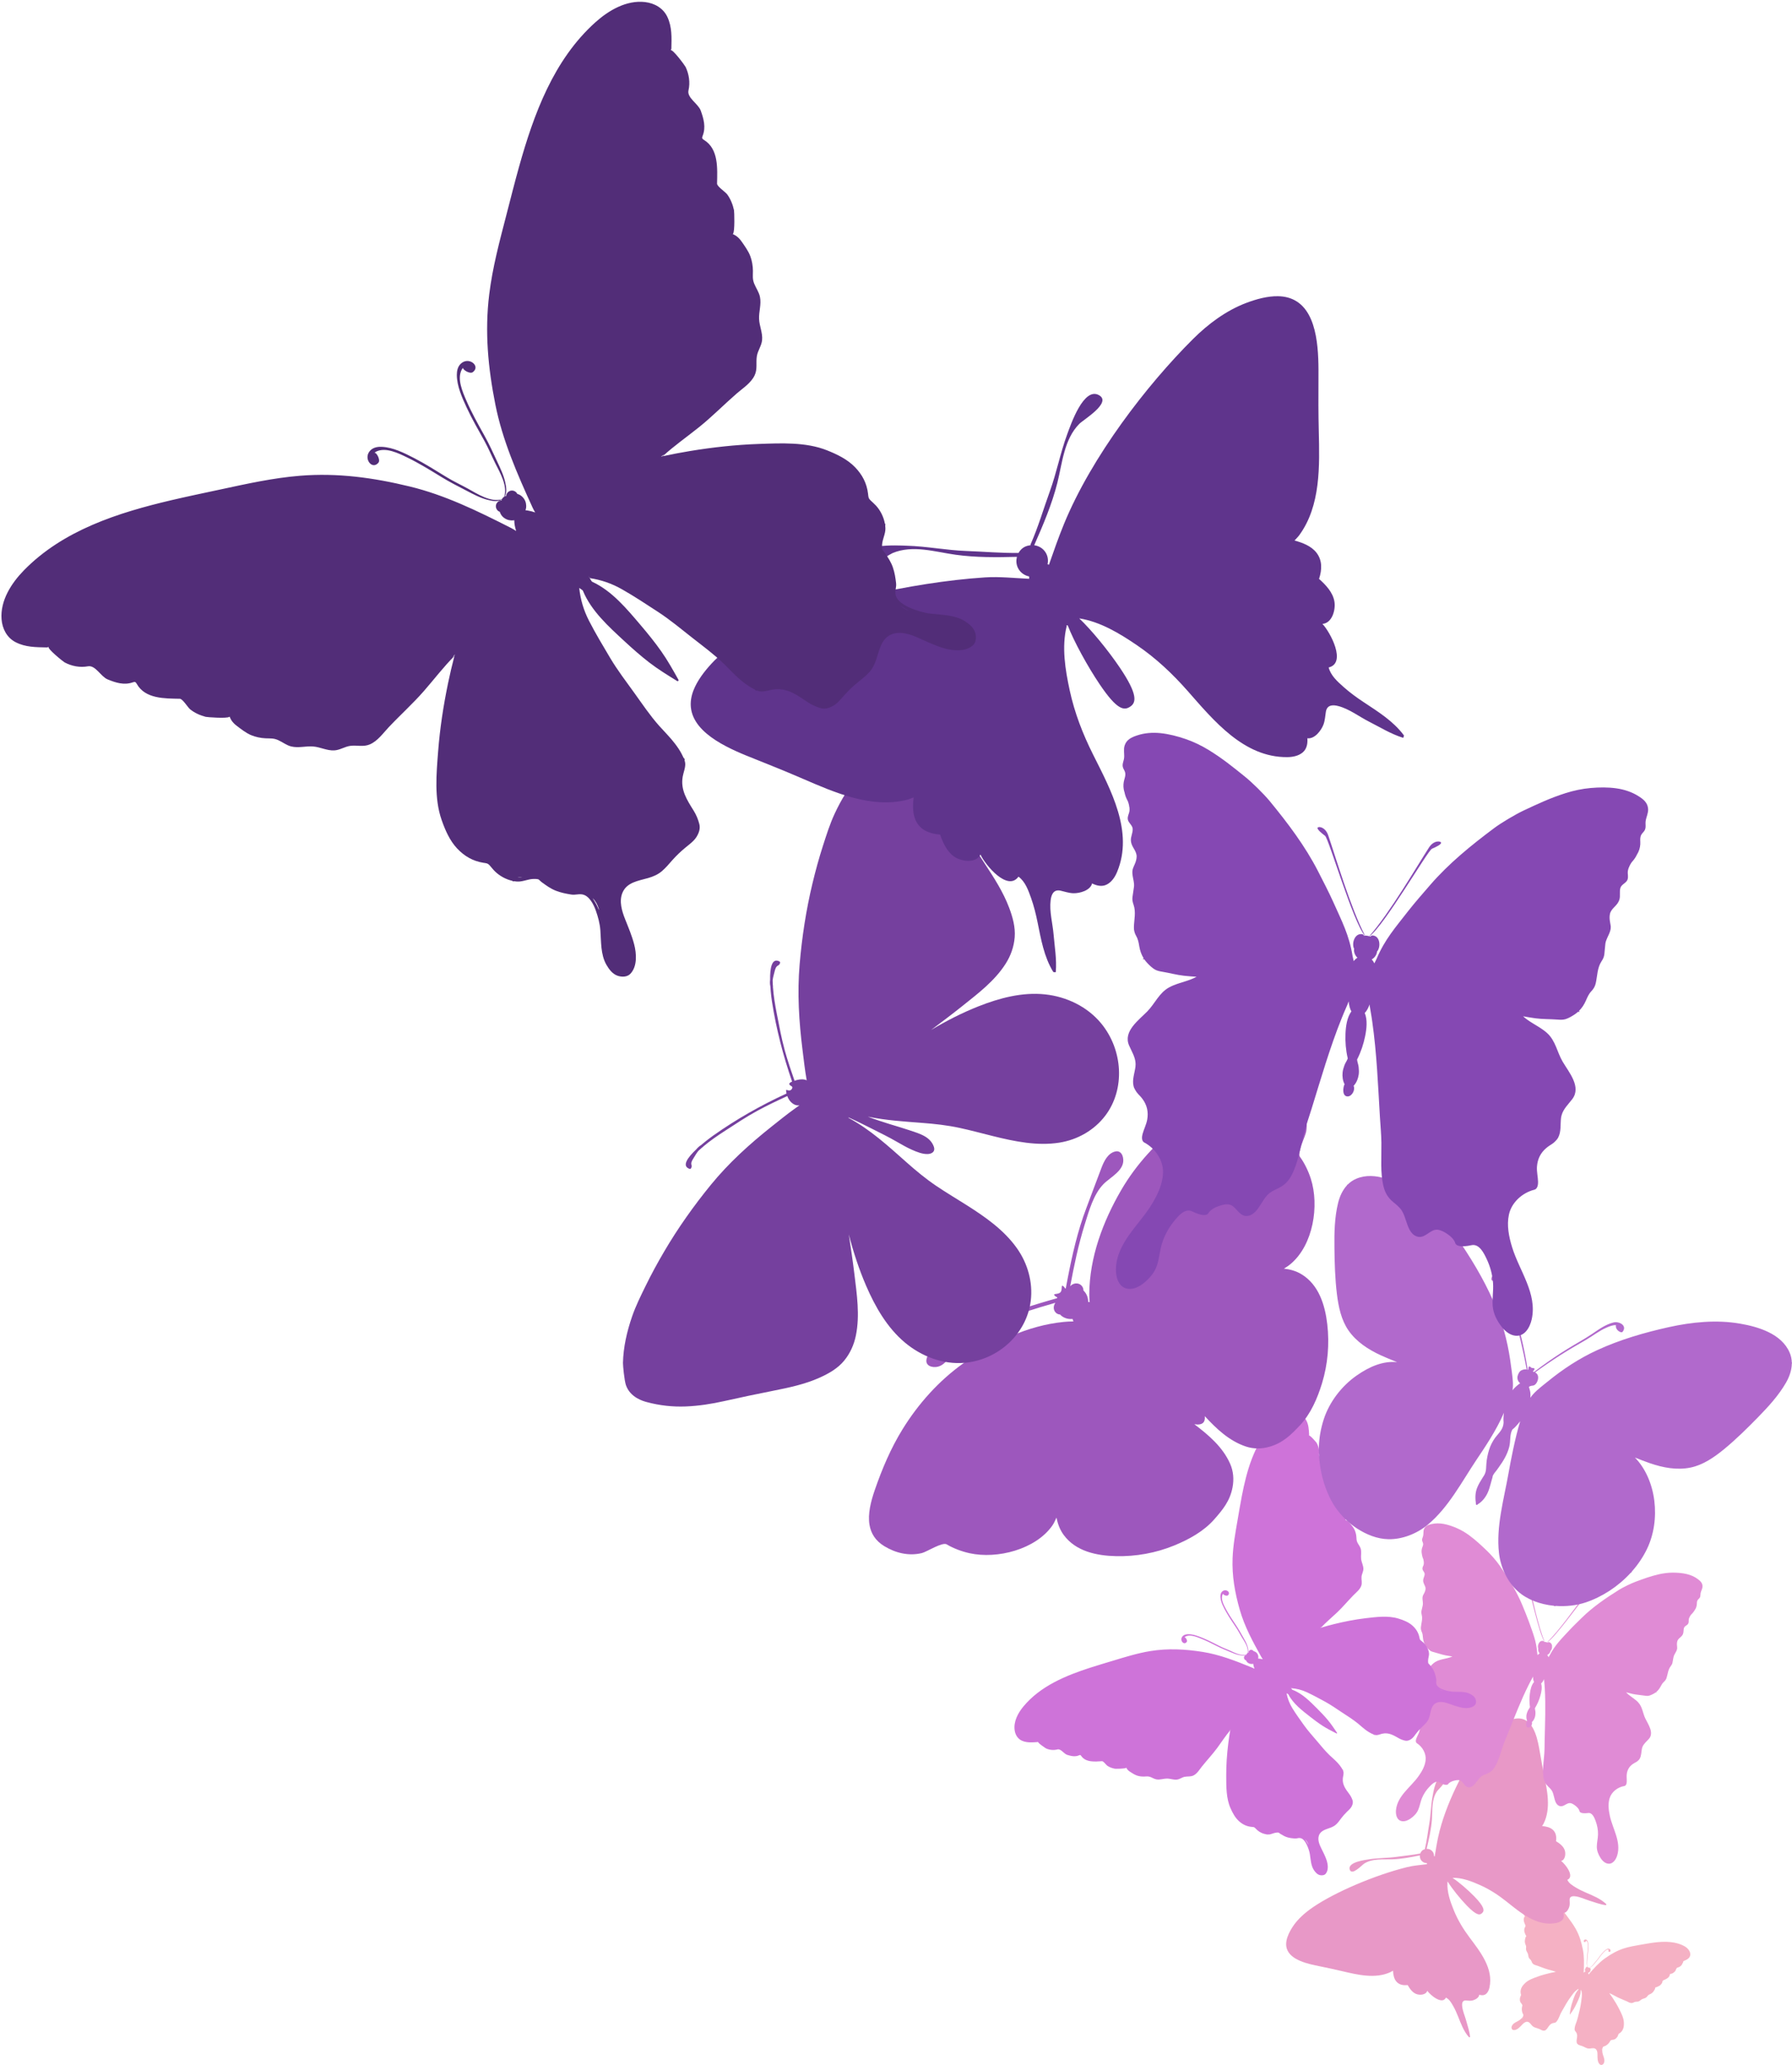 <?xml version="1.0" encoding="UTF-8"?><svg xmlns="http://www.w3.org/2000/svg" xmlns:xlink="http://www.w3.org/1999/xlink" height="576.5" preserveAspectRatio="xMidYMid meet" version="1.0" viewBox="-0.4 -0.5 500.4 576.5" width="500.4" zoomAndPan="magnify"><defs><clipPath id="a"><path d="M 421 525 L 472 525 L 472 575.949 L 421 575.949 Z M 421 525"/></clipPath></defs><g><g clip-path="url(#a)" id="change1_1"><path d="M 434.102 549.945 C 434.059 549.922 434.012 549.906 433.969 549.887 C 434.031 549.902 434.098 549.918 434.164 549.938 C 434.141 549.938 434.121 549.941 434.102 549.945 Z M 424.379 558.316 C 424.367 558.289 424.352 558.262 424.344 558.23 C 424.387 558.312 424.43 558.387 424.473 558.469 C 424.438 558.422 424.406 558.371 424.379 558.316 Z M 424.746 561.059 C 424.758 561.102 424.773 561.148 424.789 561.191 C 424.773 561.148 424.758 561.105 424.746 561.059 Z M 424.883 562.719 C 424.93 562.645 424.977 562.582 425.02 562.516 C 424.945 562.727 424.809 562.906 424.625 563.07 C 424.605 563.086 424.586 563.094 424.566 563.109 C 424.68 562.984 424.789 562.855 424.883 562.719 Z M 441.031 555.102 C 441.043 555.082 441.055 555.055 441.074 555.031 C 441.059 555.059 441.043 555.082 441.031 555.102 Z M 441.148 554.961 C 441.172 554.926 441.195 554.891 441.223 554.855 C 441.199 554.887 441.18 554.922 441.156 554.953 C 441.156 554.961 441.164 554.988 441.176 555.035 C 441.168 555.012 441.16 554.984 441.148 554.961 Z M 446.832 571.922 C 446.812 571.703 446.828 571.496 446.898 571.312 C 446.887 571.363 446.883 571.414 446.871 571.469 C 446.844 571.617 446.836 571.77 446.832 571.922 Z M 424.664 527.441 C 424.633 528.059 424.879 528.59 425.117 529.145 C 425.133 529.188 425.16 529.215 425.191 529.23 C 425.066 529.168 424.777 530.301 424.77 530.391 C 424.742 530.836 424.855 531.297 425.109 531.664 C 425.355 532.012 424.887 532.551 424.902 532.953 C 424.922 533.445 424.977 533.93 425.332 534.293 C 425.422 534.387 425.422 534.434 425.344 534.535 C 424.777 535.312 425.262 536.289 425.59 537.059 C 425.652 537.203 425.328 537.66 425.289 537.82 C 425.211 538.133 425.215 538.465 425.27 538.773 C 425.281 538.855 425.668 539.895 425.812 539.969 C 425.812 539.973 425.824 539.98 425.828 539.984 C 425.777 540.035 425.734 540.09 425.695 540.152 C 425.613 540.27 425.562 540.406 425.531 540.543 C 425.465 540.844 425.383 541.184 425.391 541.492 C 425.398 541.754 425.465 542.051 425.562 542.293 C 425.66 542.547 425.762 542.695 425.762 542.977 C 425.762 543.238 425.695 543.516 425.742 543.781 C 425.82 544.199 426.105 544.508 426.25 544.895 C 426.383 545.27 426.348 545.695 426.535 546.047 C 426.684 546.336 426.977 546.496 427.141 546.77 C 427.336 547.09 427.367 547.449 427.66 547.711 C 428.012 548.031 428.52 548.117 428.953 548.266 C 429.848 548.57 430.695 548.945 431.605 549.219 C 432.43 549.461 433.27 549.648 434.074 549.949 C 433.562 550.039 433.059 550.141 432.559 550.254 C 431.312 550.539 430.078 550.883 428.879 551.324 C 427.711 551.75 426.406 552.199 425.496 553.078 C 425.062 553.492 424.637 553.961 424.406 554.523 C 424.188 555.066 424.137 555.602 424.289 556.172 C 424.336 556.332 424.371 556.398 424.301 556.555 C 424.246 556.688 424.176 556.82 424.125 556.953 C 424.004 557.289 423.969 557.691 424.047 558.055 C 424.023 558.086 424.039 558.129 424.066 558.152 C 424.082 558.207 424.098 558.258 424.117 558.309 C 424.227 558.602 424.496 558.801 424.629 559.086 C 424.66 559.148 424.73 559.297 424.719 559.367 C 424.703 559.434 424.672 559.496 424.656 559.562 C 424.594 559.875 424.531 560.164 424.551 560.492 C 424.566 560.793 424.633 561.062 424.715 561.352 C 424.773 561.578 424.906 561.668 424.969 561.898 C 425.078 562.285 424.711 562.723 424.473 562.957 C 424.195 563.219 423.906 563.461 423.57 563.648 C 423.016 563.953 422.355 564.211 421.973 564.738 C 421.801 564.977 421.641 565.266 421.676 565.57 C 421.703 565.812 421.828 566.082 422.074 566.168 C 422.613 566.348 423.234 566.008 423.641 565.68 C 424.02 565.371 424.352 565.008 424.688 564.656 C 425.031 564.301 425.465 563.906 425.988 563.895 C 426.617 563.883 426.949 564.434 427.312 564.855 C 427.5 565.074 427.703 565.258 427.961 565.383 C 428.223 565.512 428.504 565.586 428.781 565.672 C 429.105 565.77 429.418 565.895 429.723 566.043 C 429.977 566.168 430.234 566.32 430.516 566.352 C 430.762 566.387 431.016 566.363 431.219 566.207 C 431.43 566.039 431.617 565.836 431.766 565.609 C 432.156 565.02 432.508 564.469 433.227 564.27 C 433.457 564.207 433.762 564.203 433.973 564.086 C 434.02 564.059 434.062 564.02 434.102 563.984 C 434.137 563.984 434.176 563.969 434.184 563.934 C 434.191 563.914 434.203 563.895 434.211 563.879 C 434.262 563.812 434.312 563.75 434.359 563.691 C 434.5 563.516 434.617 563.32 434.723 563.121 C 434.934 562.73 435.082 562.312 435.258 561.91 C 435.566 561.215 435.965 560.57 436.344 559.91 C 436.738 559.223 437.109 558.523 437.566 557.867 C 438.012 557.223 438.465 556.562 438.949 555.949 C 439.359 555.43 439.828 555.02 440.391 554.691 C 440.379 554.758 440.367 554.82 440.355 554.887 C 440.352 554.887 440.348 554.887 440.348 554.891 C 440.348 554.895 440.348 554.906 440.348 554.91 C 440.344 554.922 440.336 554.934 440.328 554.945 C 439.5 555.832 439.113 557.074 438.742 558.199 C 438.551 558.773 438.371 559.359 438.234 559.953 C 438.094 560.555 438.02 561.172 437.941 561.785 C 437.941 561.785 437.941 561.789 437.941 561.793 C 437.938 561.801 437.941 561.809 437.945 561.812 C 437.961 561.844 438.008 561.855 438.035 561.82 C 438.398 561.324 438.77 560.82 439.082 560.289 C 439.387 559.762 439.656 559.215 439.918 558.664 C 440.422 557.594 440.992 556.426 441 555.215 C 441.004 555.203 441.008 555.184 441.008 555.168 C 441.047 555.109 441.086 555.051 441.125 554.992 C 441.305 555.613 441.363 556.23 441.305 556.887 C 441.23 557.668 441.109 558.453 440.992 559.227 C 440.871 560.02 440.66 560.785 440.473 561.559 C 440.297 562.297 440.141 563.035 439.887 563.75 C 439.738 564.168 439.559 564.574 439.445 565 C 439.387 565.219 439.336 565.441 439.316 565.668 C 439.309 565.742 439.305 565.82 439.301 565.902 C 439.293 565.922 439.285 565.941 439.277 565.961 C 439.266 566 439.273 566.027 439.301 566.055 C 439.305 566.109 439.309 566.168 439.328 566.215 C 439.398 566.449 439.617 566.66 439.742 566.863 C 440.133 567.5 440.008 568.145 439.883 568.84 C 439.836 569.109 439.836 569.383 439.871 569.648 C 439.91 569.902 440.078 570.094 440.277 570.238 C 440.508 570.41 440.801 570.477 441.066 570.562 C 441.395 570.664 441.703 570.785 442.008 570.938 C 442.27 571.066 442.523 571.203 442.801 571.293 C 443.074 571.379 443.352 571.383 443.633 571.352 C 444.188 571.293 444.809 571.125 445.258 571.566 C 445.629 571.938 445.676 572.523 445.68 573.012 C 445.68 573.5 445.676 573.992 445.738 574.477 C 445.809 575 446.023 575.668 446.539 575.906 C 446.777 576.016 447.051 575.902 447.238 575.75 C 447.473 575.555 447.555 575.23 447.594 574.941 C 447.68 574.293 447.379 573.648 447.184 573.047 C 447.07 572.684 447.02 572.309 447.008 571.926 C 446.992 571.594 447.027 571.023 447.371 570.816 C 447.574 570.695 447.73 570.719 447.934 570.594 C 448.188 570.445 448.426 570.289 448.641 570.082 C 448.879 569.859 449.031 569.605 449.203 569.336 C 449.238 569.277 449.258 569.211 449.297 569.152 C 449.328 569.09 449.488 569.031 449.551 569.008 C 449.844 568.895 450.172 568.934 450.457 568.797 C 450.508 568.77 450.551 568.746 450.598 568.719 C 450.637 568.719 450.676 568.699 450.68 568.66 C 450.988 568.449 451.242 568.137 451.383 567.805 C 451.438 567.672 451.477 567.531 451.523 567.398 C 451.586 567.234 451.66 567.211 451.805 567.125 C 452.305 566.816 452.637 566.395 452.844 565.848 C 453.066 565.281 453.082 564.645 453.051 564.047 C 452.988 562.785 452.352 561.562 451.801 560.449 C 451.227 559.309 450.574 558.207 449.863 557.145 C 449.578 556.719 449.277 556.293 448.969 555.883 C 449.758 556.215 450.5 556.656 451.266 557.043 C 452.113 557.469 452.988 557.781 453.848 558.176 C 454.266 558.367 454.691 558.652 455.168 558.664 C 455.559 558.672 455.832 558.434 456.191 558.336 C 456.504 558.25 456.82 558.336 457.129 558.227 C 457.508 558.094 457.773 557.766 458.125 557.59 C 458.496 557.402 458.914 557.379 459.262 557.121 C 459.477 556.969 459.617 556.719 459.801 556.527 C 459.996 556.32 460.168 556.281 460.414 556.172 C 460.652 556.059 460.906 555.891 461.094 555.703 C 461.309 555.484 461.48 555.184 461.637 554.918 C 461.711 554.797 461.766 554.664 461.797 554.523 C 461.805 554.453 461.805 554.383 461.809 554.309 C 461.816 554.312 461.824 554.312 461.832 554.309 C 461.988 554.355 462.98 553.863 463.043 553.816 C 463.301 553.625 463.527 553.387 463.688 553.105 C 463.766 552.965 463.848 552.41 463.996 552.348 C 464.758 552.016 465.781 551.637 465.902 550.684 C 465.922 550.555 465.949 550.523 466.078 550.52 C 466.59 550.496 466.961 550.184 467.312 549.84 C 467.602 549.555 467.633 548.84 468.051 548.758 C 468.488 548.668 468.887 548.41 469.172 548.066 C 469.23 547.996 469.797 546.977 469.66 546.934 C 469.695 546.941 469.734 546.945 469.773 546.926 C 470.332 546.688 470.875 546.469 471.277 546 C 471.629 545.586 471.672 545.031 471.516 544.527 C 471.195 543.535 470.254 542.879 469.34 542.48 C 466.484 541.234 463.289 541.484 460.285 541.953 C 459.363 542.098 458.445 542.266 457.527 542.422 C 456.047 542.684 454.59 542.93 453.148 543.383 C 451.156 544.008 449.422 545.012 447.719 546.23 C 446.105 547.395 444.758 548.891 443.363 550.496 C 443.301 550.566 443.242 550.645 443.191 550.727 C 443.176 550.586 443.152 550.441 443.113 550.305 C 443.105 550.273 443.094 550.23 443.078 550.188 C 443.117 550.184 443.16 550.176 443.203 550.164 C 443.285 550.141 443.367 550.098 443.441 550.047 C 443.461 550.031 443.48 550.016 443.496 550.004 C 443.512 549.984 443.527 549.973 443.543 549.957 L 443.586 549.902 C 443.602 549.883 443.613 549.859 443.625 549.84 C 443.641 549.82 443.648 549.805 443.66 549.781 L 443.664 549.766 L 443.672 549.746 L 443.688 549.715 C 443.699 549.672 443.711 549.629 443.719 549.582 C 443.727 549.516 443.723 549.457 443.715 549.395 C 443.723 549.383 443.73 549.375 443.738 549.359 L 443.754 549.34 L 443.758 549.328 L 443.762 549.324 L 443.762 549.316 L 443.766 549.316 C 443.762 549.316 443.762 549.32 443.766 549.312 C 443.773 549.285 443.785 549.262 443.789 549.223 C 443.797 549.188 443.785 549.152 443.781 549.117 C 443.77 549.055 443.738 548.996 443.695 548.953 C 443.645 548.91 443.594 548.875 443.535 548.867 C 443.516 548.859 443.48 548.859 443.453 548.859 C 443.426 548.859 443.402 548.867 443.379 548.871 C 443.367 548.875 443.359 548.879 443.348 548.883 C 443.348 548.879 443.348 548.879 443.344 548.875 C 443.34 548.871 443.336 548.863 443.332 548.855 L 443.312 548.836 C 443.309 548.832 443.305 548.832 443.301 548.828 C 443.562 548.84 443.801 548.68 444.004 548.531 C 444.34 548.281 444.609 547.957 444.879 547.641 C 445.234 547.227 445.586 546.82 445.914 546.375 C 446.344 545.793 446.773 545.207 447.262 544.664 C 447.609 544.277 448.141 543.684 448.723 543.727 C 448.754 543.727 448.797 543.738 448.852 543.758 C 448.738 543.719 448.652 544.238 448.844 544.344 C 449.344 544.613 449.559 543.754 448.973 543.535 C 448.762 543.453 448.531 543.508 448.332 543.602 C 447.766 543.863 447.312 544.387 446.914 544.848 C 446.453 545.383 446.047 545.961 445.629 546.523 C 445.359 546.887 445.051 547.211 444.77 547.559 C 444.402 548.016 443.91 548.727 443.273 548.801 L 443.27 548.797 C 443.262 548.793 443.254 548.789 443.246 548.781 L 443.223 548.773 C 443.215 548.77 443.211 548.766 443.199 548.762 C 443.184 548.758 443.164 548.75 443.145 548.746 L 443.094 548.738 L 443.094 548.742 C 442.656 548.254 442.797 547.383 442.84 546.793 C 442.875 546.348 442.879 545.898 442.93 545.449 C 443.012 544.75 443.117 544.055 443.148 543.348 C 443.176 542.738 443.203 542.047 442.973 541.473 C 442.895 541.266 442.762 541.066 442.551 540.977 C 441.977 540.734 441.543 541.508 442.09 541.656 C 442.301 541.711 442.602 541.273 442.488 541.227 C 442.543 541.25 442.586 541.273 442.605 541.289 C 443.055 541.656 443.031 542.457 443.02 542.977 C 443.004 543.703 442.914 544.426 442.824 545.145 C 442.758 545.691 442.734 546.227 442.707 546.777 C 442.684 547.188 442.656 547.613 442.727 548.023 C 442.773 548.285 442.848 548.582 443.066 548.742 L 443.035 548.746 L 443.02 548.75 C 443.02 548.738 443.012 548.734 443.008 548.727 C 442.992 548.703 442.98 548.684 442.965 548.664 C 442.941 548.645 442.918 548.625 442.898 548.613 C 442.852 548.586 442.789 548.566 442.727 548.566 C 442.66 548.57 442.598 548.59 442.543 548.625 C 442.52 548.648 442.492 548.668 442.469 548.699 C 442.445 548.73 442.441 548.75 442.426 548.777 C 442.422 548.789 442.426 548.781 442.422 548.781 L 442.422 548.797 L 442.41 548.832 C 442.406 548.848 442.406 548.863 442.406 548.879 C 442.402 548.895 442.402 548.91 442.406 548.922 C 442.363 548.965 442.324 549.004 442.293 549.055 C 442.277 549.07 442.27 549.09 442.258 549.109 C 442.246 549.133 442.238 549.152 442.23 549.172 L 442.227 549.188 C 442.219 549.195 442.219 549.199 442.219 549.203 L 442.211 549.234 C 442.199 549.258 442.199 549.277 442.195 549.301 C 442.16 549.477 442.199 549.66 442.289 549.809 C 442.297 549.824 442.309 549.832 442.316 549.848 C 442.262 549.871 442.203 549.906 442.164 549.93 C 442.039 550.004 441.926 550.094 441.812 550.191 C 441.828 550.094 441.844 549.992 441.848 549.891 C 441.938 547.77 441.988 545.758 441.613 543.801 C 441.223 541.746 440.645 539.824 439.629 537.996 C 438.895 536.68 438.004 535.5 437.105 534.293 C 436.551 533.547 436 532.793 435.43 532.059 C 433.57 529.652 431.422 527.273 428.484 526.215 C 427.551 525.879 426.414 525.707 425.5 526.211 C 425.039 526.465 424.691 526.898 424.664 527.441" fill="#f5b1c4"/></g><g id="change2_1"><path d="M 358.84 541.25 C 358.684 542.055 358.723 542.77 358.906 543.402 C 359.887 546.758 365.055 547.777 368.074 548.391 C 370.191 548.828 372.301 549.27 374.402 549.77 C 378.676 550.773 383.598 551.969 387.805 550.066 C 388.086 549.938 388.316 549.77 388.578 549.629 C 388.645 550.676 388.82 551.82 389.5 552.641 C 390.305 553.598 391.477 553.773 392.664 553.652 C 392.672 553.652 392.676 553.648 392.68 553.648 C 393.254 554.641 393.973 555.703 395.062 556.133 C 396.023 556.52 397.793 556.438 398.148 555.238 C 398.988 556.445 402.355 559.262 403.363 557.141 C 404.324 557.617 404.883 558.609 405.395 559.508 C 405.926 560.434 406.348 561.387 406.742 562.387 C 407.551 564.414 408.312 566.523 409.781 568.184 C 409.828 568.238 409.891 568.227 409.93 568.191 C 409.996 568.238 410.117 568.219 410.109 568.109 C 409.957 566.551 409.414 565.07 409.012 563.562 C 408.645 562.18 407.957 560.789 407.883 559.344 C 407.844 558.57 408.043 557.906 408.914 557.945 C 409.461 557.973 410.012 558.066 410.555 557.984 C 411.344 557.859 412.598 557.27 412.66 556.352 C 413.277 556.531 413.977 556.57 414.516 556.156 C 415.074 555.727 415.363 555.035 415.516 554.363 C 416.699 549.004 412.914 544.316 409.926 540.316 C 408.184 537.984 406.715 535.566 405.605 532.875 C 404.594 530.422 403.621 527.668 403.793 524.98 C 403.797 524.934 403.777 524.898 403.754 524.887 C 403.75 524.879 403.742 524.875 403.738 524.867 C 403.801 524.863 403.848 524.84 403.906 524.828 C 405.035 526.695 407.297 529.5 409.18 531.441 C 412.008 534.355 412.844 534.16 413.492 533.527 C 414.145 532.898 414.16 531.855 411.332 528.938 C 409.504 527.055 406.949 524.867 405.188 523.711 C 407.852 523.645 410.547 524.688 412.941 525.758 C 415.598 526.945 417.965 528.496 420.246 530.305 C 424.152 533.414 428.723 537.348 434.117 536.328 C 434.793 536.195 435.488 535.934 435.938 535.387 C 436.367 534.855 436.352 534.164 436.188 533.535 C 437.105 533.504 437.738 532.27 437.883 531.484 C 437.984 530.945 437.906 530.391 437.902 529.844 C 437.887 528.969 438.559 528.789 439.328 528.855 C 440.77 528.973 442.137 529.703 443.508 530.113 C 445.004 530.559 446.469 531.152 448.02 531.348 C 448.129 531.363 448.156 531.242 448.105 531.176 C 448.145 531.137 448.156 531.07 448.109 531.023 C 446.492 529.504 444.406 528.68 442.398 527.809 C 441.418 527.387 440.48 526.934 439.566 526.371 C 438.684 525.832 437.711 525.246 437.262 524.273 C 439.422 523.332 436.707 519.875 435.527 519 C 436.734 518.684 436.871 516.914 436.52 515.945 C 436.117 514.84 435.082 514.086 434.105 513.484 C 434.105 513.48 434.109 513.473 434.109 513.469 C 434.27 512.285 434.121 511.102 433.191 510.277 C 432.398 509.566 431.258 509.355 430.211 509.258 C 430.363 509.004 430.539 508.773 430.672 508.504 C 432.707 504.359 431.664 499.398 430.789 495.098 C 430.355 492.977 429.977 490.855 429.609 488.73 C 429.086 485.688 428.23 480.496 424.902 479.41 C 424.277 479.211 423.566 479.152 422.754 479.273 C 421.43 479.48 420.078 480.137 418.934 480.824 C 416.598 482.215 414.672 484.281 413.125 486.484 C 408.398 493.23 403.137 503.324 401.191 512.336 C 400.805 514.113 400.523 515.918 400.23 517.715 C 400.164 517.699 400.109 517.699 400.047 517.688 C 400.07 517.16 399.895 516.625 399.492 516.215 C 399.078 515.785 398.52 515.598 397.969 515.625 C 398.621 512.914 399.258 510.164 399.453 507.371 C 399.637 504.77 399.32 501.793 400.887 499.531 C 401.309 498.918 404.422 496.227 402.746 495.566 C 400.59 494.711 399.824 499.895 399.609 501.094 C 399.152 503.629 399.148 506.039 398.715 508.574 C 398.301 510.953 398.07 513.227 397.504 515.566 C 397.492 515.617 397.504 515.664 397.5 515.715 C 397.195 515.797 396.902 515.93 396.66 516.168 C 396.434 516.391 396.289 516.652 396.191 516.93 C 394.004 517.348 391.871 517.531 389.648 517.844 C 387.105 518.203 384.691 518.133 382.145 518.508 C 380.941 518.688 375.734 519.289 376.523 521.473 C 377.137 523.168 379.918 520.141 380.543 519.738 C 382.852 518.242 385.816 518.652 388.422 518.547 C 391.004 518.449 393.559 517.969 396.078 517.445 C 396.035 518.004 396.199 518.574 396.613 519.004 C 397.004 519.398 397.512 519.602 398.027 519.609 C 398.039 519.707 398.066 519.805 398.082 519.906 C 396.234 520.145 394.359 520.266 392.551 520.715 C 383.387 522.973 372.301 527.785 366.344 531.844 C 364.113 533.359 361.969 535.188 360.5 537.477 C 359.777 538.598 359.09 539.93 358.84 541.25" fill="#e898c7"/></g><g id="change3_1"><path d="M 397.016 428.188 C 396.926 428.672 396.621 429.066 396.719 429.57 C 396.77 429.816 396.91 430.039 396.969 430.285 C 397.074 430.703 396.93 431.039 396.781 431.426 C 396.602 431.883 396.523 432.406 396.574 432.898 C 396.59 433.07 396.621 433.23 396.656 433.398 C 396.668 433.477 396.676 433.555 396.691 433.637 C 396.773 434.082 396.902 434.426 397.055 434.785 C 397.109 435 397.156 435.227 397.184 435.453 C 397.16 435.465 397.152 435.484 397.164 435.508 C 397.176 435.523 397.18 435.535 397.188 435.551 C 397.215 435.887 397.191 436.215 397.074 436.496 C 396.91 436.871 396.703 437.266 396.859 437.688 C 397.008 438.094 397.426 438.473 397.422 438.918 C 397.414 439.531 397.02 440.059 397.004 440.676 C 396.996 441.059 397.113 441.414 397.281 441.77 C 397.289 441.777 397.297 441.797 397.301 441.809 C 397.332 441.883 397.367 441.953 397.402 442.027 C 397.574 442.391 397.719 442.766 397.664 443.172 C 397.621 443.512 397.508 443.82 397.363 444.121 C 397.34 444.133 397.328 444.16 397.328 444.188 C 397.254 444.344 397.164 444.504 397.074 444.656 C 396.82 445.102 396.797 445.469 396.828 445.977 C 396.863 446.52 397 447.074 396.895 447.613 C 396.797 448.137 396.637 448.652 396.531 449.184 C 396.453 449.586 396.496 449.914 396.602 450.312 C 396.906 451.473 396.484 452.594 396.375 453.742 C 396.324 454.219 396.418 454.641 396.625 455.086 C 396.855 455.574 396.898 456.098 396.941 456.629 C 397 457.305 397.16 457.934 397.469 458.52 C 397.445 458.516 397.426 458.512 397.406 458.508 C 397.328 458.496 397.305 458.605 397.383 458.621 C 397.43 458.629 397.48 458.641 397.535 458.648 C 397.648 458.844 397.777 459.035 397.926 459.227 C 398.238 459.617 398.57 460.008 398.98 460.305 C 399.312 460.539 399.738 460.652 400.133 460.75 C 401.199 461.023 402.219 461.406 403.305 461.613 C 403.922 461.73 404.543 461.828 405.164 461.922 C 404.039 462.422 402.785 462.539 401.617 462.906 C 401.617 462.906 401.613 462.906 401.613 462.91 C 401.375 462.984 401.145 463.066 400.922 463.168 C 399.332 463.871 398.594 465.41 397.344 466.496 C 395.934 467.723 393.43 469.191 394.18 471.391 C 394.504 472.328 394.965 473.184 394.934 474.156 C 394.91 474.18 394.914 474.211 394.93 474.234 C 394.922 474.367 394.902 474.504 394.871 474.645 C 394.68 475.566 394.195 476.551 394.344 477.512 C 394.379 477.754 394.461 477.969 394.562 478.168 C 394.605 478.266 394.656 478.363 394.719 478.465 C 394.859 478.695 395.031 478.906 395.199 479.109 C 395.32 479.27 395.438 479.434 395.543 479.605 C 396.141 480.594 396.262 481.629 395.977 482.719 C 395.785 483.457 395.371 484.086 395.109 484.801 C 394.75 485.773 395.145 486.062 395.254 486.133 C 396.863 487.168 397.898 489.078 397.688 490.906 C 397.496 492.559 396.641 494.047 395.68 495.387 C 393.508 498.434 389.852 500.777 389.422 504.742 C 389.289 505.992 389.59 507.738 391.207 507.91 C 392 507.992 392.805 507.629 393.43 507.207 C 394.359 506.57 395.168 505.77 395.609 504.75 C 396.074 503.691 396.223 502.531 396.66 501.469 C 397.141 500.297 397.855 499.219 398.742 498.297 C 399.391 497.621 400.527 496.438 401.566 497.055 C 402.27 497.477 402.773 497.664 403.137 497.73 C 403.141 497.73 403.141 497.73 403.141 497.73 C 403.727 497.84 403.922 497.621 403.957 497.566 C 404.32 497.047 405.023 496.75 405.637 496.594 C 406.207 496.445 407.012 496.285 407.551 496.641 C 408.336 497.152 408.664 498.434 409.781 498.43 C 410.836 498.43 411.508 497.449 412.059 496.734 C 412.387 496.309 412.711 495.852 413.125 495.496 C 413.609 495.086 414.234 494.875 414.828 494.645 C 415.785 494.27 416.41 493.719 416.941 492.879 C 417.52 491.973 417.926 490.973 418.277 489.969 C 418.652 488.895 418.969 487.801 419.344 486.727 C 419.762 485.52 420.293 484.355 420.77 483.168 C 422.566 478.719 424.273 474.223 426.43 469.926 C 426.559 469.676 426.684 469.43 426.809 469.188 C 427.059 468.707 427.312 468.227 427.574 467.746 C 427.578 467.734 427.566 467.734 427.562 467.738 C 427.602 467.664 427.641 467.594 427.676 467.516 C 427.691 468.039 427.734 468.566 427.965 469.039 C 427.965 469.043 427.965 469.043 427.965 469.043 C 427.219 469.891 426.934 471.23 426.801 472.312 C 426.645 473.539 426.645 474.785 426.824 476.008 C 426.824 476.012 426.828 476.016 426.832 476.023 C 426.828 476.035 426.832 476.047 426.828 476.059 C 426.676 476.41 426.406 476.691 426.246 477.043 C 426.09 477.387 425.945 477.746 425.879 478.113 C 425.777 478.684 425.801 479.344 426.031 479.879 C 425.723 480.375 425.508 481.691 426.344 481.754 C 427 481.801 427.602 480.855 427.363 480.25 C 427.367 480.242 427.367 480.238 427.367 480.234 C 427.832 479.836 428.137 479.195 428.273 478.609 C 428.359 478.242 428.367 477.855 428.359 477.477 C 428.352 477.082 428.207 476.711 428.215 476.32 C 428.215 476.316 428.219 476.312 428.219 476.312 C 428.223 476.312 428.234 476.309 428.242 476.301 C 428.887 475.25 429.383 474.102 429.719 472.914 C 430.027 471.863 430.297 470.523 429.945 469.449 C 429.949 469.449 429.949 469.449 429.949 469.449 C 430.324 469.121 430.57 468.688 430.777 468.234 C 430.785 468.293 430.785 468.348 430.793 468.402 C 430.789 468.395 430.773 468.398 430.773 468.406 C 430.832 468.965 430.879 469.527 430.918 470.086 C 430.934 470.332 430.949 470.586 430.965 470.84 C 431.254 475.648 431.035 480.461 430.93 485.262 C 430.898 486.543 430.922 487.82 430.828 489.094 C 430.746 490.23 430.605 491.359 430.527 492.5 C 430.453 493.559 430.43 494.633 430.598 495.691 C 430.758 496.676 431.113 497.43 431.844 498.152 C 432.301 498.598 432.789 499.039 433.07 499.613 C 433.312 500.102 433.43 500.645 433.562 501.164 C 433.785 502.043 434.02 503.207 434.98 503.629 C 436.008 504.07 436.812 503.027 437.738 502.863 C 438.371 502.754 439.051 503.219 439.516 503.578 C 440.02 503.965 440.547 504.516 440.676 505.141 C 440.688 505.203 440.777 505.477 441.359 505.613 C 441.359 505.613 441.363 505.613 441.363 505.613 C 441.719 505.691 442.258 505.719 443.07 505.617 C 444.27 505.461 444.848 506.992 445.176 507.871 C 445.621 509.066 445.855 510.34 445.832 511.605 C 445.812 512.758 445.492 513.883 445.496 515.039 C 445.5 516.148 445.926 517.207 446.527 518.156 C 446.934 518.789 447.531 519.441 448.293 519.68 C 449.844 520.164 450.816 518.68 451.184 517.48 C 452.359 513.668 449.926 510.062 449.133 506.41 C 448.785 504.801 448.586 503.094 449.062 501.504 C 449.598 499.734 451.305 498.391 453.191 498.078 C 453.316 498.059 453.797 497.949 453.852 496.91 C 453.891 496.148 453.758 495.41 453.875 494.652 C 454.039 493.543 454.566 492.637 455.508 491.969 C 455.672 491.852 455.844 491.75 456.016 491.648 C 456.258 491.527 456.492 491.402 456.715 491.246 C 456.812 491.18 456.895 491.109 456.973 491.035 C 457.152 490.891 457.309 490.727 457.434 490.527 C 457.953 489.699 457.898 488.602 458.086 487.68 C 458.109 487.539 458.148 487.406 458.195 487.281 C 458.219 487.266 458.23 487.234 458.223 487.207 C 458.578 486.297 459.34 485.699 460.004 484.965 C 461.566 483.242 459.848 480.902 459.035 479.219 C 458.316 477.727 458.25 476.02 457.066 474.746 C 456.906 474.562 456.723 474.395 456.539 474.234 C 456.535 474.23 456.531 474.23 456.527 474.227 C 455.605 473.43 454.5 472.824 453.664 471.922 C 454.273 472.082 454.883 472.238 455.492 472.375 C 456.578 472.613 457.664 472.664 458.75 472.84 C 459.148 472.902 459.586 472.969 459.984 472.883 C 460.477 472.773 460.941 472.543 461.379 472.309 C 461.594 472.195 461.785 472.066 461.969 471.934 C 462.016 471.945 462.066 471.957 462.121 471.969 C 462.195 471.984 462.219 471.875 462.145 471.859 C 462.121 471.852 462.102 471.848 462.078 471.844 C 462.594 471.426 462.988 470.914 463.309 470.309 C 463.559 469.844 463.805 469.383 464.207 469.023 C 464.574 468.695 464.832 468.344 464.977 467.887 C 465.324 466.789 465.383 465.59 466.121 464.648 C 466.379 464.32 466.543 464.035 466.633 463.637 C 466.742 463.109 466.801 462.57 466.922 462.051 C 467.039 461.516 467.383 461.059 467.625 460.574 C 467.859 460.121 467.984 459.773 467.922 459.266 C 467.902 459.09 467.887 458.906 467.875 458.73 C 467.891 458.711 467.887 458.68 467.871 458.66 C 467.855 458.328 467.875 457.996 467.969 457.668 C 468.082 457.273 468.363 456.984 468.664 456.719 C 468.723 456.668 468.785 456.617 468.844 456.559 C 468.852 456.555 468.867 456.539 468.879 456.531 C 469.172 456.27 469.422 455.992 469.562 455.633 C 469.793 455.062 469.641 454.426 469.879 453.855 C 470.047 453.445 470.582 453.262 470.879 452.949 C 471.188 452.621 471.152 452.184 471.156 451.77 C 471.156 451.469 471.266 451.152 471.422 450.855 C 471.43 450.848 471.445 450.84 471.461 450.828 C 471.48 450.809 471.477 450.785 471.469 450.77 C 471.578 450.57 471.711 450.383 471.848 450.211 C 472.133 449.934 472.383 449.672 472.637 449.297 C 472.68 449.227 472.719 449.156 472.758 449.09 C 472.855 448.953 472.953 448.812 473.035 448.66 C 473.277 448.23 473.406 447.719 473.43 447.223 C 473.441 446.816 473.449 446.453 473.707 446.105 C 473.855 445.906 474.074 445.758 474.215 445.551 C 474.508 445.125 474.383 444.641 474.492 444.16 C 474.629 443.562 475 443 475.012 442.371 C 475.023 441.434 474.445 440.875 473.711 440.324 C 472.773 439.617 471.656 439.148 470.508 438.887 C 469.254 438.602 467.934 438.516 466.656 438.516 C 465.383 438.523 464.035 438.695 462.801 438.98 C 460.418 439.531 458.598 440.215 456.328 441.055 C 455.051 441.523 452.797 442.625 451.652 443.34 C 447.996 445.633 444.422 448.066 441.363 451.062 C 440.332 452.07 438.754 453.594 437.777 454.656 C 435.574 457.051 433.883 458.652 432.383 461.508 C 432.254 461.715 432.129 461.914 432.008 462.129 C 431.93 461.902 431.809 461.691 431.652 461.504 C 432.094 461.316 432.48 460.863 432.559 460.387 C 432.559 460.383 432.559 460.375 432.555 460.375 C 432.812 460.188 432.953 459.707 432.988 459.457 C 433.074 458.816 432.883 458.109 432.191 457.938 C 431.973 457.879 431.844 457.941 431.758 458.062 C 431.754 458.062 431.754 458.059 431.746 458.059 C 431.703 458.039 431.66 458.02 431.605 458 C 433.949 456.621 441.414 445.875 442.074 445.656 C 442.695 445.445 443.539 445.125 443.523 444.863 C 443.516 444.598 442.477 444.348 441.645 445.434 C 439.594 448.113 434.91 454.805 431.578 457.988 C 431.387 457.914 431.164 457.852 430.953 457.852 C 429.156 453.609 427.508 445.617 426.684 442.348 C 426.348 441.02 425.297 440.84 425.18 441.078 C 425.066 441.316 425.715 441.941 426.199 442.383 C 426.719 442.844 429.32 455.641 430.926 457.852 C 430.883 457.852 430.844 457.859 430.805 457.867 C 430.777 457.719 430.676 457.613 430.457 457.578 C 429.758 457.461 429.301 458.039 429.125 458.66 C 429.055 458.906 428.996 459.398 429.156 459.672 C 429.156 459.676 429.152 459.68 429.148 459.688 C 429.031 460.152 429.211 460.727 429.539 461.07 C 429.305 461.188 429.105 461.348 428.938 461.539 C 428.902 461.281 428.871 461.027 428.832 460.773 C 428.582 457.559 427.66 455.418 426.586 452.348 C 426.105 450.988 425.266 448.965 424.715 447.629 C 423.086 443.668 420.773 440.016 418.316 436.469 C 417.551 435.355 415.914 433.453 414.93 432.52 C 413.176 430.848 411.773 429.5 409.805 428.055 C 408.781 427.305 407.613 426.609 406.441 426.105 C 405.273 425.594 404.023 425.152 402.762 424.918 C 401.602 424.707 400.395 424.691 399.254 424.973 C 398.359 425.188 397.605 425.473 397.25 426.34 C 397.008 426.918 397.129 427.586 397.016 428.188" fill="#e08bd5"/></g><g id="change4_1"><path d="M 343.137 482.457 C 343.055 482.543 342.973 482.629 342.891 482.715 C 342.98 482.578 343.078 482.445 343.168 482.312 C 343.16 482.359 343.148 482.41 343.137 482.457 Z M 354.066 511.031 C 353.996 511.039 353.926 511.039 353.852 511.043 C 354.059 511.008 354.273 510.973 354.488 510.938 C 354.352 510.98 354.215 511.016 354.066 511.031 Z M 360.52 512.422 C 360.629 512.426 360.738 512.43 360.852 512.43 C 360.742 512.434 360.633 512.434 360.52 512.422 Z M 364.348 513.453 C 364.227 513.289 364.117 513.133 364.008 512.984 C 364.418 513.316 364.715 513.773 364.934 514.316 C 364.945 514.367 364.957 514.422 364.973 514.477 C 364.785 514.121 364.582 513.773 364.348 513.453 Z M 360.305 471.082 C 360.262 471.031 360.219 470.98 360.18 470.93 C 360.223 470.977 360.262 471.031 360.305 471.082 Z M 360.082 470.699 C 360.023 470.617 359.965 470.535 359.906 470.453 C 359.961 470.527 360.016 470.602 360.066 470.664 C 360.078 470.68 360.148 470.684 360.27 470.691 C 360.207 470.695 360.145 470.695 360.082 470.699 Z M 402.719 471.637 C 402.215 471.504 401.766 471.305 401.402 471.008 C 401.512 471.062 401.621 471.121 401.738 471.188 C 402.051 471.363 402.383 471.512 402.719 471.637 Z M 368.395 453.914 C 368.344 453.934 368.289 453.945 368.242 453.965 C 368.375 453.848 368.508 453.727 368.637 453.609 C 368.555 453.711 368.473 453.812 368.395 453.914 Z M 285.031 485.461 C 286.391 486.035 287.785 485.91 289.219 485.82 C 289.324 485.816 289.406 485.777 289.465 485.719 C 289.227 485.949 291.531 487.516 291.734 487.605 C 292.711 488.027 293.832 488.145 294.863 487.867 C 295.836 487.602 296.676 489.086 297.594 489.379 C 298.707 489.73 299.84 489.996 300.945 489.496 C 301.227 489.371 301.324 489.398 301.504 489.66 C 302.785 491.559 305.367 491.27 307.348 491.152 C 307.727 491.133 308.496 492.219 308.824 492.438 C 309.461 492.863 310.199 493.125 310.949 493.254 C 311.137 493.285 313.781 493.27 314.062 493.004 C 314.078 493 314.094 492.988 314.113 492.977 C 314.191 493.129 314.27 493.277 314.375 493.418 C 314.578 493.68 314.848 493.91 315.129 494.09 C 315.746 494.484 316.438 494.945 317.137 495.176 C 317.73 495.371 318.445 495.461 319.078 495.438 C 319.727 495.414 320.137 495.312 320.773 495.539 C 321.363 495.746 321.93 496.133 322.555 496.234 C 323.562 496.395 324.48 496 325.477 496 C 326.414 496 327.34 496.414 328.285 496.285 C 329.051 496.184 329.645 495.66 330.391 495.512 C 331.262 495.332 332.094 495.543 332.926 495.105 C 333.926 494.57 334.531 493.512 335.215 492.652 C 336.617 490.891 338.145 489.281 339.488 487.465 C 340.703 485.82 341.805 484.086 343.129 482.527 C 342.914 483.738 342.734 484.957 342.586 486.176 C 342.211 489.199 341.996 492.242 342.012 495.289 C 342.027 498.254 341.988 501.535 343.219 504.297 C 343.797 505.598 344.508 506.941 345.59 507.906 C 346.625 508.836 347.785 509.387 349.184 509.496 C 349.578 509.531 349.758 509.496 350.062 509.785 C 350.312 510.02 350.543 510.277 350.805 510.5 C 351.465 511.047 352.34 511.441 353.219 511.566 C 353.27 511.641 353.371 511.641 353.453 511.598 C 353.582 511.609 353.711 511.613 353.84 511.609 C 354.59 511.598 355.246 511.16 355.988 511.09 C 356.156 511.07 356.555 511.023 356.699 511.121 C 356.836 511.211 356.949 511.324 357.086 511.41 C 357.742 511.809 358.344 512.184 359.09 512.402 C 359.773 512.602 360.438 512.684 361.148 512.73 C 361.711 512.773 362.02 512.559 362.578 512.598 C 363.535 512.664 364.227 513.848 364.551 514.57 C 364.926 515.398 365.23 516.242 365.375 517.145 C 365.609 518.637 365.656 520.32 366.535 521.609 C 366.93 522.188 367.457 522.785 368.168 522.953 C 368.73 523.086 369.43 523.023 369.816 522.539 C 370.66 521.48 370.402 519.812 369.988 518.629 C 369.605 517.531 369.059 516.492 368.543 515.453 C 368.02 514.402 367.492 513.102 367.887 511.922 C 368.363 510.496 369.859 510.195 371.109 509.723 C 371.746 509.48 372.328 509.18 372.816 508.695 C 373.309 508.211 373.707 507.641 374.121 507.086 C 374.605 506.438 375.145 505.844 375.723 505.277 C 376.199 504.812 376.75 504.359 377.055 503.754 C 377.328 503.219 377.48 502.637 377.285 502.055 C 377.082 501.441 376.777 500.863 376.395 500.344 C 375.387 498.992 374.426 497.758 374.57 495.988 C 374.617 495.414 374.855 494.73 374.758 494.16 C 374.73 494.035 374.688 493.91 374.633 493.785 C 374.668 493.711 374.652 493.621 374.59 493.562 C 374.551 493.527 374.516 493.496 374.48 493.465 C 374.387 493.297 374.285 493.137 374.191 492.98 C 373.906 492.523 373.559 492.105 373.203 491.707 C 372.5 490.918 371.676 490.246 370.914 489.516 C 369.605 488.27 368.48 486.852 367.309 485.48 C 366.078 484.031 364.809 482.633 363.707 481.082 C 362.621 479.555 361.508 478.02 360.52 476.43 C 359.688 475.09 359.148 473.703 358.863 472.184 C 359 472.262 359.137 472.34 359.273 472.418 C 359.266 472.43 359.266 472.434 359.273 472.438 C 359.289 472.445 359.305 472.445 359.32 472.449 C 359.344 472.477 359.363 472.504 359.383 472.527 C 360.703 475.094 363.176 476.969 365.398 478.711 C 366.539 479.605 367.703 480.477 368.922 481.266 C 370.156 482.066 371.488 482.734 372.801 483.406 C 372.805 483.41 372.809 483.406 372.816 483.406 C 372.836 483.418 372.852 483.422 372.867 483.414 C 372.953 483.406 373.016 483.312 372.961 483.227 C 372.137 482.008 371.309 480.77 370.363 479.637 C 369.43 478.527 368.426 477.473 367.398 476.453 C 365.398 474.461 363.238 472.23 360.527 471.234 C 360.496 471.219 360.469 471.199 360.438 471.18 C 360.332 471.047 360.23 470.91 360.133 470.773 C 361.672 470.879 363.102 471.238 364.527 471.902 C 366.223 472.691 367.887 473.602 369.535 474.492 C 371.207 475.398 372.754 476.492 374.336 477.535 C 375.844 478.531 377.383 479.477 378.785 480.625 C 379.598 481.293 380.367 482.023 381.23 482.625 C 381.676 482.934 382.133 483.227 382.621 483.453 C 382.781 483.523 382.957 483.609 383.137 483.68 C 383.176 483.715 383.211 483.746 383.246 483.777 C 383.316 483.84 383.402 483.84 383.473 483.797 C 383.605 483.832 383.734 483.863 383.859 483.871 C 384.441 483.902 385.09 483.582 385.648 483.461 C 387.391 483.105 388.73 483.906 390.195 484.742 C 390.758 485.062 391.375 485.293 392.004 485.422 C 392.602 485.543 393.164 485.32 393.66 484.984 C 394.223 484.609 394.609 484.008 395.012 483.477 C 395.504 482.832 396.027 482.227 396.613 481.668 C 397.109 481.188 397.629 480.727 398.051 480.172 C 398.473 479.633 398.699 479.016 398.863 478.352 C 399.18 477.062 399.297 475.535 400.656 474.887 C 401.777 474.352 403.129 474.719 404.238 475.109 C 405.336 475.496 406.43 475.914 407.566 476.156 C 408.789 476.422 410.477 476.477 411.426 475.512 C 411.859 475.066 411.836 474.367 411.637 473.824 C 411.383 473.137 410.723 472.691 410.105 472.367 C 408.719 471.648 407.039 471.812 405.531 471.758 C 404.621 471.727 403.742 471.527 402.871 471.258 C 402.121 471.02 400.859 470.48 400.676 469.535 C 400.57 468.984 400.742 468.652 400.637 468.098 C 400.5 467.402 400.344 466.754 400.055 466.094 C 399.75 465.383 399.305 464.832 398.832 464.23 C 398.73 464.105 398.598 464.008 398.492 463.887 C 398.383 463.754 398.379 463.352 398.375 463.18 C 398.359 462.434 398.711 461.73 398.633 460.984 C 398.617 460.855 398.598 460.73 398.57 460.605 C 398.609 460.516 398.594 460.418 398.512 460.367 C 398.281 459.516 397.785 458.695 397.16 458.109 C 396.91 457.875 396.621 457.676 396.359 457.457 C 396.035 457.191 396.051 457.008 395.969 456.621 C 395.688 455.242 394.996 454.16 393.949 453.242 C 392.855 452.289 391.441 451.746 390.078 451.332 C 387.191 450.449 383.934 450.887 380.992 451.23 C 377.969 451.59 374.973 452.172 372.016 452.91 C 370.824 453.207 369.637 453.531 368.461 453.895 C 369.848 452.391 371.434 451.086 372.918 449.68 C 374.562 448.129 375.973 446.414 377.551 444.805 C 378.316 444.023 379.297 443.297 379.699 442.238 C 380.039 441.359 379.723 440.559 379.793 439.672 C 379.855 438.914 380.305 438.258 380.312 437.484 C 380.32 436.527 379.801 435.664 379.684 434.73 C 379.562 433.742 379.844 432.785 379.559 431.805 C 379.379 431.195 378.934 430.68 378.652 430.121 C 378.352 429.512 378.402 429.098 378.348 428.449 C 378.297 427.824 378.117 427.125 377.852 426.559 C 377.535 425.887 376.996 425.262 376.527 424.695 C 376.316 424.441 376.055 424.199 375.766 424.031 C 375.617 423.941 375.461 423.883 375.301 423.82 C 375.305 423.805 375.316 423.789 375.316 423.77 C 375.551 423.457 375.246 420.832 375.188 420.648 C 374.969 419.922 374.617 419.219 374.117 418.637 C 373.863 418.34 372.688 417.707 372.664 417.328 C 372.539 415.352 372.516 412.754 370.473 411.707 C 370.191 411.566 370.148 411.473 370.242 411.18 C 370.598 410.02 370.199 408.93 369.711 407.867 C 369.312 406.984 367.734 406.336 367.883 405.336 C 368.035 404.281 367.777 403.184 367.242 402.27 C 367.129 402.078 365.293 399.977 365.094 400.242 C 365.141 400.18 365.172 400.094 365.164 399.984 C 365.078 398.547 365.031 397.152 364.297 395.871 C 363.652 394.746 362.449 394.199 361.195 394.152 C 358.711 394.062 356.469 395.645 354.844 397.367 C 349.734 402.777 347.719 410.148 346.344 417.266 C 345.922 419.449 345.562 421.641 345.184 423.828 C 344.57 427.359 343.938 430.832 343.789 434.422 C 343.59 439.398 344.43 444.113 345.801 448.906 C 347.105 453.473 349.375 457.703 351.855 462.125 C 351.965 462.324 352.094 462.52 352.23 462.703 C 351.898 462.617 351.559 462.555 351.223 462.527 C 351.141 462.523 351.039 462.516 350.93 462.516 C 350.953 462.422 350.969 462.32 350.977 462.223 C 350.992 462.008 350.969 461.793 350.906 461.582 C 350.887 461.531 350.871 461.48 350.852 461.43 C 350.828 461.379 350.805 461.332 350.777 461.281 L 350.695 461.141 C 350.66 461.094 350.629 461.051 350.59 461.004 C 350.555 460.957 350.523 460.926 350.488 460.887 L 350.461 460.859 L 350.422 460.828 L 350.359 460.773 C 350.273 460.703 350.18 460.641 350.082 460.59 C 349.949 460.516 349.805 460.477 349.66 460.441 C 349.645 460.418 349.629 460.387 349.605 460.363 L 349.57 460.32 L 349.551 460.297 L 349.531 460.277 L 349.527 460.277 C 349.523 460.273 349.539 460.285 349.52 460.266 C 349.461 460.227 349.426 460.188 349.34 460.148 C 349.258 460.102 349.184 460.09 349.105 460.07 C 348.945 460.051 348.785 460.074 348.648 460.141 C 348.516 460.211 348.398 460.305 348.336 460.422 C 348.309 460.465 348.273 460.539 348.254 460.598 C 348.227 460.664 348.227 460.719 348.215 460.777 C 348.219 460.805 348.219 460.824 348.219 460.852 C 348.215 460.852 348.211 460.855 348.207 460.859 C 348.184 460.863 348.164 460.867 348.145 460.875 L 348.086 460.898 C 348.07 460.902 348.062 460.91 348.055 460.91 C 348.297 460.344 348.137 459.676 347.961 459.098 C 347.676 458.148 347.16 457.277 346.676 456.422 C 346.023 455.285 345.398 454.164 344.668 453.074 C 343.703 451.637 342.734 450.195 341.918 448.672 C 341.332 447.574 340.43 445.902 340.992 444.637 C 341.016 444.574 341.078 444.477 341.16 444.371 C 340.984 444.598 342.09 445.203 342.477 444.859 C 343.484 443.957 341.73 442.777 340.762 443.91 C 340.414 444.328 340.348 444.895 340.395 445.414 C 340.527 446.891 341.328 448.332 342.047 449.598 C 342.871 451.059 343.836 452.438 344.766 453.844 C 345.363 454.738 345.848 455.684 346.398 456.602 C 347.121 457.793 348.324 459.469 347.973 460.957 L 347.969 460.969 C 347.953 460.977 347.93 460.988 347.914 461.004 L 347.871 461.043 C 347.855 461.062 347.844 461.066 347.824 461.094 C 347.801 461.125 347.773 461.16 347.75 461.199 L 347.691 461.312 L 347.691 461.316 C 346.246 461.891 344.406 460.883 343.121 460.305 C 342.145 459.867 341.141 459.508 340.184 459.023 C 338.68 458.27 337.195 457.48 335.641 456.836 C 334.297 456.277 332.773 455.656 331.289 455.707 C 330.766 455.723 330.211 455.855 329.84 456.258 C 328.832 457.355 330.223 458.953 330.992 457.84 C 331.285 457.418 330.551 456.391 330.344 456.598 C 330.441 456.504 330.531 456.426 330.586 456.391 C 331.773 455.68 333.547 456.375 334.703 456.824 C 336.32 457.445 337.871 458.23 339.41 459.016 C 340.582 459.609 341.77 460.094 342.98 460.598 C 343.887 460.977 344.816 461.383 345.789 461.551 C 346.418 461.66 347.133 461.734 347.68 461.371 L 347.66 461.445 L 347.656 461.48 C 347.637 461.484 347.613 461.484 347.59 461.488 C 347.535 461.508 347.477 461.512 347.418 461.547 C 347.359 461.578 347.289 461.613 347.254 461.648 C 347.145 461.727 347.062 461.855 347.008 461.992 C 346.961 462.137 346.957 462.301 346.996 462.453 C 347.023 462.527 347.047 462.602 347.098 462.68 C 347.148 462.758 347.195 462.789 347.238 462.84 C 347.258 462.859 347.246 462.848 347.254 462.852 L 347.262 462.859 L 347.277 462.867 L 347.301 462.883 L 347.348 462.918 C 347.379 462.941 347.418 462.957 347.453 462.969 C 347.484 462.984 347.516 462.992 347.543 463 C 347.602 463.129 347.664 463.25 347.746 463.359 C 347.777 463.402 347.812 463.445 347.852 463.484 C 347.891 463.527 347.93 463.562 347.965 463.594 L 347.992 463.621 C 348.008 463.637 348.016 463.637 348.027 463.648 L 348.094 463.695 C 348.137 463.73 348.18 463.758 348.227 463.781 C 348.594 464 349.035 464.066 349.445 463.977 C 349.48 463.973 349.512 463.957 349.547 463.945 C 349.562 464.098 349.59 464.242 349.609 464.352 C 349.676 464.695 349.785 465.027 349.914 465.359 C 349.707 465.234 349.496 465.133 349.273 465.043 C 344.586 463.117 340.109 461.383 335.418 460.641 C 330.488 459.863 325.711 459.609 320.797 460.414 C 317.25 460.992 313.879 462.047 310.449 463.082 C 308.324 463.727 306.191 464.352 304.078 465.035 C 297.184 467.266 290.113 470.168 285.363 475.895 C 283.852 477.723 282.555 480.141 282.945 482.594 C 283.141 483.832 283.836 484.961 285.031 485.461" fill="#ce73d9"/></g><g id="change5_1"><path d="M 375.734 330.387 C 375.754 330.262 375.848 330.156 375.977 330.137 C 376.633 329.484 377.406 328.945 378.305 328.562 C 383.602 326.305 389.648 329.426 393.902 332.285 C 399.41 335.98 403.906 341.203 407.633 346.77 C 411.523 352.59 415.031 358.621 417.645 365.219 C 419.676 370.332 420.906 375.656 421.582 381.141 C 421.645 381.543 421.703 381.945 421.75 382.348 C 421.961 384.078 422.234 385.848 421.961 387.605 C 422.551 386.824 423.34 386.188 424.09 385.629 C 423.797 385.43 423.562 385.117 423.434 384.746 C 423.188 384.027 423.367 383.379 423.781 382.668 C 424.043 382.223 424.434 381.988 424.844 381.891 C 425.191 381.746 425.586 381.73 425.949 381.793 C 425.918 381.777 425.898 381.754 425.891 381.711 C 425.391 378.938 424.805 376.176 424.145 373.434 C 423.488 370.723 422.699 368.066 421.918 365.395 C 421.281 363.223 421 360.977 420.105 358.875 C 419.758 358.059 419.371 357.113 418.652 356.523 C 418.598 356.633 418.516 356.742 418.402 356.844 C 417.859 357.32 416.926 357.34 416.312 356.992 C 416.16 356.906 416.023 356.711 416.047 356.531 C 416.168 355.539 416.777 355.156 417.484 355.172 C 418.281 355.188 419.195 355.711 419.66 356.426 C 420.91 358.363 421.312 360.691 421.793 362.898 C 422.359 365.504 423.191 368.039 423.859 370.617 C 424.598 373.453 425.223 376.305 425.742 379.184 C 425.887 380.004 426.023 380.82 426.156 381.645 C 426.172 381.738 426.098 381.801 426.023 381.805 C 426.113 381.824 426.199 381.852 426.285 381.875 C 426.309 381.855 426.332 381.836 426.352 381.809 C 426.359 381.809 426.363 381.801 426.371 381.793 C 426.359 381.594 426.375 381.387 426.445 381.156 C 426.496 381.008 426.602 380.926 426.699 380.957 C 426.898 381.027 427.078 381.168 427.242 381.312 C 427.285 381.328 427.328 381.348 427.367 381.371 C 427.598 381.383 427.824 381.398 428.023 381.488 C 428.121 381.535 428.137 381.668 428.066 381.805 C 427.941 382.062 427.785 382.238 427.609 382.387 C 427.75 382.414 427.887 382.457 428.023 382.504 C 428.027 382.473 428.043 382.441 428.078 382.414 C 428.738 381.906 429.41 381.41 430.082 380.918 C 432.441 379.195 434.867 377.566 437.355 376.027 C 439.621 374.625 441.973 373.363 444.18 371.875 C 446.055 370.605 447.949 369.207 450.195 368.664 C 451.023 368.469 452.047 368.727 452.637 369.266 C 453.152 369.742 453.336 370.438 452.73 371.242 C 452.625 371.387 452.391 371.43 452.223 371.387 C 451.539 371.219 450.879 370.555 450.816 369.836 C 450.805 369.684 450.816 369.551 450.852 369.438 C 449.93 369.359 448.992 369.777 448.18 370.129 C 446.082 371.035 444.324 372.461 442.367 373.594 C 439.957 374.984 437.551 376.363 435.207 377.867 C 432.848 379.383 430.531 380.965 428.262 382.613 C 428.633 382.809 428.938 383.121 429.051 383.566 C 429.242 384.285 428.961 385.242 428.461 385.828 C 428.086 386.273 427.676 386.332 427.254 386.344 C 427.223 386.352 427.199 386.363 427.172 386.379 C 427.031 386.426 426.691 386.48 426.543 386.664 C 426.59 386.887 426.676 387.18 426.695 387.234 C 426.809 387.562 426.887 387.871 426.93 388.23 C 426.988 388.691 426.984 389.191 426.941 389.695 C 427.961 388.199 429.406 387.09 430.777 385.969 C 431.094 385.707 431.414 385.457 431.734 385.207 C 436.012 381.711 440.578 378.715 445.574 376.414 C 452.027 373.453 458.73 371.512 465.562 369.988 C 472.105 368.543 478.953 367.871 485.496 369.004 C 490.551 369.875 497.07 371.793 499.344 377.086 C 499.73 377.98 499.918 378.906 499.941 379.832 C 500.023 379.938 500.012 380.078 499.945 380.18 C 499.914 381.992 499.281 383.812 498.332 385.473 C 496.254 389.086 493.328 392.258 490.449 395.199 C 487.453 398.262 484.348 401.328 481.047 404.039 C 478.262 406.324 475.152 408.469 471.656 409.184 C 467.859 409.965 463.961 409.211 460.402 407.992 C 458.965 407.496 457.547 406.949 456.137 406.379 C 462.18 412.602 463.422 423.828 459.492 431.938 C 458.395 434.199 456.961 436.305 455.281 438.199 C 455.254 438.387 455.109 438.527 454.934 438.59 C 451.449 442.387 446.992 445.293 442.344 446.844 C 439.805 447.684 436.891 448.016 434.008 447.801 C 433.844 447.918 433.645 447.883 433.508 447.762 C 429.703 447.387 426.004 446.051 423.367 443.652 C 420.504 441.055 418.641 437.027 418.184 433.094 C 417.312 425.625 419.598 417.887 420.883 410.527 C 421.383 407.676 422.68 400.824 424.102 396.262 C 423.887 396.527 423.672 396.789 423.449 397.047 C 422.992 397.574 422.477 398.145 421.914 398.566 C 421.09 400.078 421.5 401.691 421.016 403.508 C 420.477 405.547 419.383 407.344 418.176 409.023 C 418.121 409.098 418.07 409.176 418.016 409.258 C 417.684 409.723 417.316 410.242 416.91 410.711 C 416.707 410.988 416.547 411.254 416.426 411.523 C 416.422 411.824 416.266 412.227 416.207 412.449 C 415.965 413.316 415.746 414.18 415.473 415.039 C 415.164 416.004 414.75 416.891 414.152 417.688 C 413.707 418.281 413.078 418.934 412.441 419.309 C 412.375 419.352 412.305 419.402 412.234 419.449 C 412.145 419.668 411.793 419.711 411.754 419.414 C 411.535 417.902 411.465 416.348 412.082 414.812 C 412.457 413.859 412.992 413.004 413.527 412.145 C 413.613 412.004 413.699 411.863 413.781 411.742 C 413.801 411.719 413.809 411.699 413.824 411.68 C 413.91 411.543 413.996 411.402 414.078 411.266 C 414.363 410.746 414.496 410.258 414.566 409.605 C 414.59 409.082 414.625 408.551 414.664 408.02 C 414.758 406.77 415.023 405.504 415.395 404.281 C 415.781 403.012 416.379 401.859 417.141 400.812 C 417.273 400.633 417.414 400.461 417.566 400.289 C 418.441 399.223 419.328 398.328 419.449 396.777 C 419.457 396.711 419.461 396.637 419.461 396.566 C 419.43 396.121 419.406 395.676 419.43 395.227 C 419.457 394.766 419.496 394.32 419.559 393.871 C 417.469 398.836 413.828 404.121 411.941 406.941 C 407.785 413.152 404.09 420.324 398.301 425.121 C 395.254 427.652 391.129 429.273 387.262 429.18 C 384.125 429.102 381.176 427.887 378.574 426.215 C 376.227 424.695 374.145 422.652 372.523 420.328 C 372.094 419.703 371.695 419.051 371.34 418.371 C 370.082 415.996 369.152 413.402 368.594 410.719 C 367.527 405.637 367.582 400.887 369.23 395.754 C 370.805 390.859 374.254 386.422 378.371 383.531 C 382.137 380.891 385.844 379.41 389.633 379.742 C 389.648 379.738 389.668 379.734 389.688 379.734 C 388.145 379.129 386.613 378.5 385.113 377.809 C 381.695 376.234 378.363 374.086 376.152 370.902 C 374.117 367.965 373.348 364.266 372.914 360.691 C 372.402 356.453 372.273 352.09 372.227 347.805 C 372.176 343.691 372.254 339.371 373.246 335.324 C 373.699 333.469 374.504 331.723 375.734 330.387" fill="#b169cc"/></g><g id="change6_1"><path d="M 362.59 322.418 C 363.891 324.199 364.969 326.465 365.637 328.559 C 368.039 336.078 366.301 346.977 360.086 352.273 C 359.469 352.801 358.805 353.246 358.121 353.652 C 359.836 353.836 361.504 354.293 363.016 355.207 C 367.871 358.133 369.613 363.848 370.23 369.18 C 370.867 374.68 370.383 380.359 368.762 385.656 C 367.477 389.855 365.613 394.188 362.57 397.422 C 360.055 400.09 357.824 402.289 354.152 403.355 C 351.969 403.996 349.66 404.031 347.496 403.305 C 342.84 401.742 339.297 398.379 336.023 394.832 C 336.102 395.574 336.004 396.199 335.629 396.609 C 335.129 397.156 334.227 397.266 333.105 397.082 C 337.113 400.117 341.031 403.434 343.105 408.121 C 344.031 410.211 344.207 412.512 343.77 414.742 C 343.051 418.504 341.066 420.926 338.637 423.676 C 335.699 427.008 331.562 429.262 327.5 430.93 C 322.375 433.035 316.762 434.043 311.227 433.914 C 305.859 433.793 300.012 432.586 296.648 428.02 C 295.566 426.555 294.953 424.887 294.621 423.145 C 294.258 423.898 293.945 424.672 293.453 425.379 C 288.758 432.055 278.066 434.785 270.359 433.094 C 268.207 432.621 265.859 431.758 263.961 430.625 C 262.734 429.895 258.398 432.707 257.039 433.047 C 253.391 433.949 249.672 433.039 246.52 431.117 C 244.004 429.582 242.805 427.508 242.406 425.203 C 241.875 422.109 242.789 418.602 243.879 415.438 C 245.926 409.52 248.348 403.793 251.648 398.453 C 256.074 391.309 261.75 384.973 268.605 380.078 C 276.852 374.195 286.504 369.523 296.664 368.523 C 297.578 368.43 298.441 368.395 299.348 368.391 C 299.273 368.164 299.148 367.918 299.094 367.688 C 297.91 367.812 296.711 367.484 295.797 366.652 C 295.734 366.598 295.719 366.523 295.664 366.469 C 295.23 366.434 294.812 366.305 294.477 365.996 C 293.695 365.285 293.66 364.086 294.301 363.184 C 288.73 364.781 283.184 366.484 277.828 368.715 C 274.238 370.207 269.652 371.934 267.074 374.973 C 265.227 377.148 263.73 381.469 260.219 381.105 C 258.785 380.957 258.172 380.141 258.285 379.176 C 258.547 377 260.695 375.73 262.469 374.852 C 266.051 373.074 269.676 371.375 273.27 369.605 C 279.359 366.609 285.828 364.504 292.332 362.605 C 293.133 362.367 293.934 362.141 294.738 361.914 C 294.766 361.828 294.809 361.758 294.844 361.676 C 294.605 361.57 294.379 361.43 294.176 361.246 C 293.328 360.473 295.062 360.973 295.727 360.242 C 296.391 359.512 295.734 357.832 296.582 358.605 C 296.785 358.789 296.949 359.008 297.066 359.23 C 297.121 359.199 297.168 359.148 297.219 359.121 C 297.391 358.203 297.566 357.277 297.742 356.355 C 299.035 349.707 300.535 343.074 302.957 336.73 C 304.383 332.988 305.738 329.223 307.18 325.492 C 307.891 323.645 308.961 321.387 311.098 320.93 C 312.051 320.727 312.922 321.262 313.199 322.676 C 313.887 326.137 309.723 328.023 307.723 330.066 C 304.938 332.914 303.645 337.641 302.488 341.355 C 300.727 346.992 299.527 352.781 298.441 358.586 C 298.453 358.57 298.453 358.555 298.469 358.539 C 299.297 357.625 300.66 357.512 301.508 358.285 C 301.934 358.676 302.152 359.215 302.152 359.77 C 303.035 360.602 303.469 361.734 303.453 362.906 C 303.59 362.926 303.742 362.992 303.879 363.016 C 303.82 362.254 303.77 361.504 303.773 360.723 C 303.832 350.508 307.594 340.469 312.688 331.715 C 316.926 324.438 322.715 318.199 329.418 313.133 C 334.43 309.352 339.91 306.414 345.609 303.824 C 348.656 302.445 352.066 301.215 355.199 301.461 C 357.531 301.641 359.711 302.641 361.465 305.008 C 363.664 307.969 364.926 311.59 364.355 315.305 C 364.148 316.688 361.746 321.27 362.59 322.418" fill="#9d57bd"/></g><g id="change7_1"><path d="M 313.496 211.078 C 313.406 211.984 312.898 212.762 313.16 213.684 C 313.289 214.133 313.582 214.523 313.73 214.965 C 313.98 215.723 313.773 216.367 313.559 217.098 C 313.301 217.973 313.23 218.949 313.398 219.852 C 313.457 220.164 313.543 220.465 313.637 220.766 C 313.664 220.91 313.691 221.055 313.73 221.199 C 313.949 222.012 314.242 222.621 314.582 223.27 C 314.715 223.656 314.84 224.066 314.914 224.484 C 314.887 224.508 314.867 224.547 314.895 224.59 C 314.91 224.617 314.926 224.637 314.945 224.66 C 315.047 225.273 315.051 225.887 314.875 226.426 C 314.633 227.152 314.309 227.902 314.664 228.664 C 315.004 229.387 315.832 230.031 315.887 230.848 C 315.969 231.988 315.32 233.02 315.391 234.156 C 315.43 234.875 315.703 235.508 316.066 236.137 C 316.086 236.16 316.098 236.188 316.113 236.211 C 316.184 236.34 316.258 236.469 316.336 236.598 C 316.703 237.246 317.027 237.914 316.992 238.676 C 316.969 239.309 316.805 239.898 316.582 240.477 C 316.535 240.504 316.52 240.555 316.531 240.602 C 316.41 240.906 316.273 241.207 316.133 241.508 C 315.73 242.371 315.746 243.047 315.883 243.988 C 316.027 244.98 316.363 245.992 316.258 246.996 C 316.152 247.984 315.938 248.965 315.828 249.953 C 315.746 250.711 315.871 251.316 316.125 252.031 C 316.871 254.129 316.266 256.27 316.23 258.406 C 316.219 259.297 316.457 260.062 316.902 260.852 C 317.406 261.723 317.57 262.688 317.73 263.652 C 317.938 264.902 318.328 266.035 318.988 267.066 C 318.949 267.066 318.906 267.066 318.867 267.059 C 318.723 267.047 318.699 267.25 318.844 267.27 C 318.938 267.281 319.035 267.289 319.133 267.297 C 319.371 267.641 319.637 267.977 319.945 268.305 C 320.574 268.977 321.258 269.648 322.059 270.133 C 322.711 270.52 323.512 270.664 324.254 270.785 C 326.266 271.121 328.207 271.672 330.25 271.891 C 331.41 272.016 332.574 272.098 333.734 272.172 C 331.734 273.273 329.434 273.684 327.336 274.539 C 327.328 274.543 327.324 274.547 327.32 274.547 C 326.898 274.723 326.48 274.906 326.082 275.129 C 323.254 276.672 322.129 279.633 319.984 281.832 C 317.562 284.312 313.16 287.41 314.891 291.359 C 315.629 293.055 316.613 294.559 316.699 296.359 C 316.668 296.402 316.676 296.465 316.707 296.508 C 316.711 296.758 316.699 297.012 316.668 297.27 C 316.449 299.004 315.703 300.895 316.129 302.656 C 316.23 303.094 316.414 303.473 316.637 303.828 C 316.727 304.004 316.84 304.18 316.969 304.359 C 317.266 304.758 317.609 305.117 317.961 305.473 C 318.207 305.75 318.445 306.031 318.668 306.336 C 319.93 308.062 320.312 309.969 319.953 312.02 C 319.711 313.414 319.043 314.641 318.668 316 C 318.148 317.855 318.926 318.332 319.133 318.441 C 322.266 320.109 324.477 323.477 324.367 326.895 C 324.27 329.969 322.914 332.859 321.348 335.484 C 317.797 341.445 311.398 346.344 311.215 353.738 C 311.156 356.062 311.988 359.25 315 359.312 C 316.48 359.344 317.914 358.547 318.996 357.672 C 320.621 356.359 321.992 354.75 322.652 352.805 C 323.352 350.77 323.445 348.602 324.094 346.562 C 324.801 344.332 325.953 342.234 327.449 340.391 C 328.551 339.039 330.465 336.68 332.477 337.66 C 333.848 338.332 334.812 338.598 335.48 338.672 C 335.488 338.668 335.488 338.668 335.496 338.668 C 336.594 338.777 336.918 338.348 336.98 338.238 C 337.57 337.223 338.82 336.566 339.93 336.18 C 340.965 335.824 342.43 335.41 343.48 335.977 C 345.008 336.801 345.809 339.117 347.879 338.941 C 349.816 338.773 350.91 336.863 351.824 335.453 C 352.363 334.617 352.887 333.727 353.598 333.012 C 354.434 332.172 355.559 331.688 356.617 331.168 C 358.332 330.324 359.402 329.215 360.262 327.574 C 361.188 325.816 361.781 323.91 362.277 322.004 C 362.809 319.957 363.223 317.887 363.754 315.84 C 364.344 313.547 365.141 311.312 365.84 309.051 C 368.477 300.547 370.938 291.973 374.27 283.699 C 374.469 283.219 374.66 282.746 374.852 282.281 C 375.238 281.352 375.637 280.426 376.047 279.5 C 376.055 279.484 376.035 279.477 376.023 279.488 C 376.086 279.344 376.145 279.199 376.203 279.055 C 376.309 280.02 376.473 280.992 376.965 281.832 C 376.961 281.836 376.965 281.836 376.965 281.836 C 375.723 283.516 375.402 286.035 375.316 288.059 C 375.219 290.348 375.41 292.652 375.93 294.883 C 375.93 294.891 375.941 294.898 375.945 294.906 C 375.945 294.93 375.949 294.957 375.945 294.977 C 375.719 295.652 375.266 296.211 375.023 296.883 C 374.785 297.535 374.57 298.23 374.504 298.926 C 374.398 299.984 374.547 301.203 375.059 302.164 C 374.562 303.129 374.367 305.594 375.926 305.578 C 377.145 305.562 378.105 303.719 377.586 302.633 C 377.582 302.629 377.582 302.621 377.582 302.613 C 378.383 301.801 378.848 300.578 379.008 299.473 C 379.105 298.777 379.066 298.055 378.988 297.363 C 378.914 296.637 378.594 295.969 378.551 295.242 C 378.547 295.242 378.551 295.238 378.551 295.234 C 378.562 295.23 378.578 295.223 378.59 295.203 C 379.625 293.16 380.359 290.969 380.809 288.723 C 381.211 286.738 381.508 284.215 380.695 282.289 C 380.699 282.289 380.699 282.289 380.695 282.285 C 381.34 281.617 381.723 280.773 382.047 279.91 C 382.062 280.016 382.078 280.117 382.094 280.223 C 382.086 280.211 382.062 280.211 382.066 280.227 C 382.254 281.254 382.426 282.281 382.582 283.305 C 382.648 283.762 382.719 284.227 382.789 284.699 C 384.055 293.539 384.398 302.465 384.934 311.359 C 385.074 313.723 385.309 316.09 385.34 318.453 C 385.367 320.566 385.277 322.676 385.305 324.785 C 385.328 326.762 385.453 328.754 385.93 330.684 C 386.375 332.48 387.148 333.812 388.609 335.039 C 389.52 335.797 390.492 336.539 391.102 337.555 C 391.625 338.414 391.918 339.41 392.242 340.344 C 392.793 341.93 393.398 344.051 395.246 344.672 C 397.215 345.336 398.543 343.281 400.227 342.844 C 401.375 342.539 402.703 343.297 403.621 343.887 C 404.609 344.527 405.664 345.469 405.996 346.594 C 406.031 346.715 406.242 347.207 407.34 347.363 C 407.34 347.363 407.344 347.363 407.348 347.367 C 408.016 347.457 409.016 347.43 410.504 347.105 C 412.695 346.637 413.992 349.383 414.738 350.961 C 415.754 353.098 416.371 355.414 416.523 357.75 C 416.664 359.887 416.242 362.012 416.43 364.152 C 416.613 366.199 417.559 368.09 418.82 369.75 C 419.664 370.859 420.867 371.977 422.316 372.301 C 425.254 372.957 426.824 370.062 427.32 367.789 C 428.906 360.562 423.859 354.277 421.836 347.645 C 420.941 344.727 420.309 341.594 420.949 338.586 C 421.66 335.238 424.605 332.496 428.047 331.621 C 428.277 331.566 429.145 331.293 429.086 329.363 C 429.047 327.953 428.688 326.602 428.785 325.191 C 428.926 323.109 429.758 321.355 431.391 319.973 C 431.676 319.734 431.98 319.516 432.285 319.309 C 432.711 319.047 433.129 318.777 433.508 318.461 C 433.68 318.316 433.828 318.176 433.961 318.027 C 434.262 317.738 434.531 317.41 434.734 317.008 C 435.566 315.402 435.297 313.387 435.496 311.652 C 435.523 311.391 435.574 311.141 435.641 310.902 C 435.68 310.867 435.699 310.809 435.68 310.754 C 436.195 309.027 437.508 307.801 438.633 306.34 C 441.254 302.91 437.715 298.855 435.957 295.867 C 434.398 293.219 434.012 290.078 431.633 287.902 C 431.301 287.594 430.941 287.312 430.574 287.047 C 430.57 287.043 430.562 287.035 430.555 287.031 C 428.723 285.695 426.586 284.754 424.906 283.207 C 426.055 283.41 427.203 283.609 428.359 283.766 C 430.398 284.039 432.406 283.969 434.445 284.121 C 435.195 284.18 436.008 284.23 436.734 284.012 C 437.629 283.734 438.449 283.242 439.223 282.742 C 439.598 282.496 439.941 282.23 440.25 281.953 C 440.348 281.969 440.445 281.984 440.543 281.996 C 440.684 282.016 440.707 281.809 440.566 281.785 C 440.527 281.785 440.488 281.773 440.445 281.77 C 441.336 280.918 441.98 279.914 442.484 278.75 C 442.871 277.852 443.258 276.957 443.953 276.23 C 444.578 275.57 444.992 274.883 445.191 274.012 C 445.668 271.934 445.59 269.707 446.812 267.852 C 447.234 267.215 447.5 266.656 447.598 265.902 C 447.727 264.914 447.75 263.91 447.887 262.93 C 448.023 261.926 448.59 261.023 448.969 260.094 C 449.328 259.215 449.504 258.562 449.316 257.629 C 449.25 257.301 449.191 256.977 449.148 256.652 C 449.168 256.605 449.164 256.559 449.129 256.52 C 449.051 255.906 449.031 255.293 449.156 254.668 C 449.305 253.922 449.777 253.348 450.293 252.809 C 450.395 252.703 450.496 252.594 450.598 252.488 C 450.617 252.469 450.641 252.445 450.66 252.426 C 451.164 251.902 451.578 251.352 451.793 250.66 C 452.133 249.578 451.746 248.422 452.098 247.328 C 452.348 246.551 453.309 246.125 453.809 245.504 C 454.332 244.852 454.195 244.047 454.141 243.281 C 454.094 242.719 454.25 242.117 454.488 241.547 C 454.512 241.531 454.535 241.516 454.555 241.492 C 454.594 241.453 454.586 241.418 454.559 241.383 C 454.738 240.996 454.949 240.629 455.176 240.285 C 455.66 239.734 456.09 239.215 456.492 238.48 C 456.566 238.348 456.629 238.215 456.691 238.082 C 456.855 237.812 457.004 237.539 457.137 237.246 C 457.516 236.41 457.684 235.445 457.641 234.531 C 457.605 233.773 457.559 233.098 457.98 232.422 C 458.23 232.027 458.609 231.719 458.844 231.316 C 459.316 230.48 459.008 229.605 459.133 228.703 C 459.297 227.582 459.902 226.48 459.82 225.32 C 459.699 223.582 458.547 222.645 457.102 221.734 C 455.258 220.57 453.133 219.883 450.965 219.574 C 448.605 219.234 446.156 219.273 443.793 219.477 C 441.434 219.68 438.973 220.203 436.73 220.922 C 432.41 222.305 429.152 223.848 425.086 225.75 C 422.801 226.82 418.805 229.195 416.801 230.695 C 410.391 235.488 404.164 240.539 398.965 246.547 C 397.215 248.566 394.535 251.633 392.895 253.738 C 389.191 258.504 386.305 261.719 383.973 267.23 C 383.77 267.629 383.57 268.027 383.375 268.43 C 383.195 268.027 382.949 267.66 382.625 267.336 C 383.406 266.926 384.059 266.031 384.125 265.137 C 384.129 265.125 384.125 265.113 384.121 265.105 C 384.566 264.723 384.758 263.816 384.777 263.348 C 384.84 262.148 384.375 260.867 383.074 260.656 C 382.668 260.594 382.43 260.723 382.289 260.965 C 382.285 260.965 382.281 260.953 382.273 260.953 C 382.188 260.926 382.098 260.895 382.004 260.867 C 386.117 257.957 398.266 236.953 399.453 236.441 C 400.566 235.961 402.074 235.238 402.012 234.754 C 401.953 234.27 399.996 233.965 398.625 236.102 C 395.242 241.363 387.621 254.453 381.953 260.852 C 381.586 260.742 381.164 260.66 380.773 260.691 C 376.797 253.125 372.523 238.609 370.496 232.695 C 369.676 230.293 367.703 230.121 367.527 230.582 C 367.355 231.035 368.645 232.098 369.613 232.828 C 370.641 233.609 377.414 256.855 380.719 260.699 C 380.645 260.711 380.57 260.723 380.5 260.742 C 380.426 260.48 380.223 260.297 379.816 260.262 C 378.5 260.16 377.746 261.293 377.516 262.469 C 377.43 262.93 377.395 263.852 377.734 264.336 C 377.73 264.344 377.723 264.352 377.723 264.359 C 377.574 265.246 377.992 266.27 378.656 266.855 C 378.238 267.109 377.895 267.434 377.609 267.812 C 377.512 267.348 377.41 266.883 377.301 266.422 C 376.348 260.516 374.316 256.699 371.852 251.191 C 370.766 248.758 368.895 245.137 367.676 242.758 C 364.055 235.684 359.219 229.293 354.137 223.109 C 352.547 221.18 349.23 217.914 347.266 216.332 C 343.77 213.516 340.977 211.242 337.113 208.867 C 335.105 207.637 332.84 206.535 330.598 205.781 C 328.355 205.02 325.984 204.395 323.613 204.16 C 321.434 203.945 319.203 204.102 317.133 204.797 C 315.516 205.332 314.172 205.973 313.641 207.629 C 313.281 208.734 313.609 209.949 313.496 211.078" fill="#8548b3"/></g><g id="change8_1"><path d="M 252.277 374.277 C 247.301 370.109 243.973 364.258 241.457 358.434 C 239.461 353.82 237.879 348.98 236.621 344.09 C 237.18 347.77 237.73 351.449 238.18 355.145 C 238.871 360.828 239.746 366.68 238.602 372.297 C 238.078 374.898 236.984 377.328 235.301 379.363 C 233.527 381.516 231.02 382.938 228.488 384.078 C 224.391 385.926 219.891 386.875 215.465 387.75 C 210.918 388.645 206.414 389.602 201.891 390.613 C 198.332 391.41 194.715 391.984 191.039 392.125 C 187.391 392.262 183.789 391.867 180.223 390.906 C 179.383 390.68 175.633 389.719 174.395 386.199 C 173.934 384.887 173.547 380.691 173.559 379.973 C 173.648 375.594 174.668 371.199 176.074 367.102 C 177.086 364.137 178.504 361.285 179.879 358.48 C 181.48 355.203 183.223 352.008 185.07 348.867 C 188.91 342.332 193.297 336.137 198.086 330.27 C 203.09 324.133 208.914 318.879 215.113 313.949 C 217.273 312.242 219.414 310.496 221.66 308.898 C 222.043 308.625 222.445 308.336 222.852 308.051 C 222.273 308.141 221.688 308.035 221.133 307.68 C 220.234 307.09 219.734 306.309 219.441 305.473 C 216.59 306.781 213.758 308.129 211 309.633 C 207.953 311.289 205.07 313.223 202.16 315.109 C 200.008 316.492 197.906 317.938 195.953 319.578 C 195.93 319.648 195.875 319.711 195.797 319.754 C 195.75 319.777 195.703 319.809 195.66 319.84 C 195.305 320.141 194.969 320.445 194.629 320.758 C 194.09 321.395 193.672 322.152 193.223 322.879 C 192.895 323.406 192.488 324.039 192.688 324.691 C 192.781 325.023 192.754 325.238 192.613 325.551 C 192.539 325.727 192.363 325.863 192.156 325.797 C 189.836 325.016 191.695 322.555 194.031 320.344 C 194.402 319.898 194.824 319.496 195.355 319.164 C 196.973 317.785 198.488 316.695 198.77 316.5 C 205.227 311.934 212.059 308.07 219.227 304.762 C 219.172 304.465 219.121 304.164 219.102 303.863 C 219.082 303.457 220.18 304.488 220.77 303.398 C 221.129 302.723 220.371 302.723 220.078 302.305 C 219.809 301.906 220.32 301.625 220.785 301.441 C 218.273 294.152 216.348 286.742 215.168 279.113 C 215.113 278.781 214.844 276.93 214.715 274.809 C 214.578 274.203 214.578 273.617 214.648 273.035 C 214.602 269.824 215.086 266.773 217.258 267.898 C 217.449 268 217.473 268.219 217.402 268.398 C 217.27 268.719 217.137 268.887 216.832 269.047 C 216.227 269.363 216.055 270.09 215.902 270.695 C 215.695 271.52 215.441 272.344 215.352 273.18 C 215.367 273.645 215.383 274.102 215.41 274.555 C 215.418 274.613 215.43 274.668 215.441 274.723 C 215.465 274.809 215.457 274.883 215.43 274.949 C 215.609 277.496 216.027 280.012 216.523 282.52 C 217.195 285.922 217.809 289.336 218.73 292.684 C 219.527 295.559 220.48 298.387 221.465 301.203 C 222.363 300.875 223.371 300.688 224.324 300.891 C 224.504 300.922 224.688 301.004 224.863 301.086 C 224.859 301.055 224.855 301.02 224.848 300.984 C 224.359 298.219 224.051 295.434 223.703 292.648 C 222.703 284.652 222.203 276.695 222.891 268.719 C 223.535 261.09 224.699 253.512 226.48 246.098 C 227.336 242.535 228.301 239.008 229.426 235.527 C 230.387 232.547 231.344 229.496 232.668 226.66 C 234.484 222.746 236.789 218.895 239.738 215.742 C 240.227 215.219 243.379 212.539 244.605 211.949 C 247.906 210.363 251.215 212.414 251.969 212.867 C 255.145 214.785 257.961 217.129 260.449 219.887 C 262.945 222.656 265.109 225.699 267.074 228.852 C 269.57 232.855 272.098 236.816 274.691 240.762 C 277.219 244.598 279.75 248.551 281.371 252.84 C 282.379 255.488 283.168 258.32 282.945 261.133 C 282.734 263.793 281.836 266.309 280.418 268.531 C 277.367 273.328 272.723 276.828 268.324 280.344 C 265.469 282.625 262.543 284.82 259.613 287.016 C 263.875 284.477 268.312 282.207 272.902 280.398 C 278.684 278.121 285.059 276.406 291.441 277.09 C 297.395 277.723 303.211 280.48 307.098 285.199 C 313.164 292.57 313.867 303.527 308.242 310.945 C 305.168 315.004 300.516 317.672 295.402 318.48 C 289.246 319.453 282.961 318.156 276.906 316.656 C 273.785 315.887 270.68 315.031 267.539 314.359 C 264.109 313.621 260.668 313.238 257.188 312.973 C 252.09 312.578 246.941 312.262 241.926 311.223 C 243.977 312.004 246.059 312.699 248.16 313.34 C 249.969 313.887 251.785 314.43 253.578 315.027 C 255.035 315.512 256.539 315.961 257.871 316.734 C 259.051 317.426 259.953 318.371 260.391 319.684 C 260.812 320.957 259.828 321.609 258.684 321.66 C 257.191 321.723 255.586 321.055 254.242 320.465 C 252.762 319.805 251.355 318.992 249.949 318.184 C 247.723 316.898 245.434 315.781 243.133 314.621 C 240.973 313.531 238.812 312.449 236.598 311.469 C 236.562 311.496 236.512 311.5 236.473 311.527 C 242.539 314.746 247.633 319.438 252.754 323.98 C 255.395 326.324 258.09 328.559 261.023 330.539 C 263.703 332.348 266.484 334.012 269.219 335.73 C 274.527 339.078 279.863 342.742 283.539 347.914 C 286.602 352.211 288.047 357.484 287.434 362.594 C 286.305 371.93 278.273 379.156 268.922 379.945 C 262.93 380.453 256.922 378.164 252.277 374.277" fill="#75409e"/></g><g id="change9_1"><path d="M 193.215 192.297 C 192.57 194 192.371 195.562 192.527 197.012 C 193.355 204.703 204.211 208.93 210.551 211.449 C 214.996 213.215 219.414 215.004 223.801 216.906 C 232.719 220.758 242.969 225.277 252.867 222.762 C 253.523 222.598 254.102 222.324 254.727 222.109 C 254.453 224.418 254.391 226.988 255.562 229.031 C 256.938 231.426 259.426 232.273 262.055 232.469 C 262.07 232.469 262.082 232.469 262.094 232.469 C 262.949 234.848 264.109 237.438 266.32 238.809 C 268.262 240.012 272.141 240.535 273.383 238.055 C 274.734 241.004 280.98 248.457 284.004 244.223 C 285.914 245.633 286.734 248.016 287.508 250.164 C 288.301 252.391 288.852 254.633 289.328 256.953 C 290.289 261.684 291.125 266.582 293.68 270.77 C 293.762 270.906 293.906 270.906 294.008 270.844 C 294.133 270.977 294.406 270.973 294.426 270.73 C 294.703 267.273 294.102 263.844 293.809 260.402 C 293.547 257.254 292.586 253.961 292.984 250.785 C 293.199 249.078 293.891 247.715 295.773 248.145 C 296.953 248.414 298.117 248.824 299.34 248.855 C 301.102 248.898 304.062 248.094 304.555 246.117 C 305.836 246.758 307.336 247.113 308.668 246.418 C 310.055 245.699 310.961 244.309 311.543 242.902 C 316.207 231.691 309.777 220.012 304.828 210.133 C 301.945 204.379 299.684 198.543 298.312 192.246 C 297.074 186.52 296.02 180.137 297.449 174.348 C 297.473 174.25 297.445 174.176 297.391 174.129 C 297.387 174.113 297.371 174.105 297.367 174.086 C 297.504 174.102 297.613 174.07 297.746 174.07 C 299.477 178.562 303.316 185.559 306.664 190.516 C 311.684 197.969 313.578 197.859 315.238 196.738 C 316.91 195.617 317.344 193.352 312.32 185.902 C 309.07 181.086 304.359 175.328 300.969 172.133 C 306.801 173.023 312.266 176.34 317.062 179.605 C 322.387 183.23 326.941 187.52 331.207 192.348 C 338.508 200.637 346.926 210.98 359.066 210.859 C 360.59 210.844 362.211 210.531 363.398 209.52 C 364.543 208.535 364.781 207.008 364.668 205.59 C 366.684 205.871 368.539 203.43 369.16 201.777 C 369.594 200.637 369.645 199.398 369.836 198.211 C 370.148 196.297 371.668 196.172 373.332 196.609 C 376.422 197.426 379.121 199.555 381.941 200.98 C 385.016 202.539 387.977 204.387 391.289 205.426 C 391.512 205.496 391.621 205.246 391.539 205.074 C 391.641 205.004 391.691 204.871 391.598 204.746 C 388.672 200.816 384.445 198.199 380.422 195.531 C 378.445 194.227 376.578 192.867 374.805 191.297 C 373.102 189.777 371.207 188.117 370.617 185.828 C 375.672 184.613 371.105 176.027 368.883 173.668 C 371.633 173.441 372.613 169.652 372.219 167.402 C 371.781 164.84 369.816 162.789 367.934 161.105 C 367.934 161.094 367.938 161.086 367.941 161.078 C 368.758 158.562 368.895 155.934 367.191 153.762 C 365.734 151.91 363.332 151.004 361.09 150.391 C 361.523 149.895 361.996 149.457 362.398 148.914 C 368.438 140.68 368.086 129.477 367.855 119.773 C 367.738 114.992 367.738 110.223 367.77 105.441 C 367.809 98.617 367.961 86.973 361.137 83.32 C 359.859 82.633 358.336 82.227 356.512 82.191 C 353.551 82.129 350.352 83.023 347.598 84.066 C 341.965 86.203 336.965 89.938 332.734 94.145 C 319.824 106.996 304.441 126.934 296.695 145.805 C 295.164 149.531 293.844 153.348 292.512 157.145 C 292.379 157.086 292.254 157.062 292.121 157.016 C 292.371 155.871 292.199 154.637 291.488 153.586 C 290.746 152.492 289.605 151.875 288.391 151.711 C 290.871 146.066 293.332 140.324 294.848 134.316 C 296.254 128.719 296.723 122.113 301.008 117.805 C 302.172 116.633 309.992 111.98 306.602 109.887 C 302.238 107.188 298.559 118.176 297.617 120.703 C 295.645 126.039 294.699 131.301 292.762 136.652 C 290.945 141.664 289.555 146.527 287.406 151.41 C 287.359 151.512 287.371 151.609 287.348 151.715 C 286.648 151.785 285.961 151.973 285.34 152.391 C 284.762 152.781 284.34 153.297 284.016 153.859 C 279.094 153.922 274.383 153.492 269.422 153.312 C 263.734 153.102 258.508 152.008 252.816 151.844 C 250.117 151.758 238.559 151.047 239.422 156.109 C 240.094 160.039 247.336 154.531 248.855 153.891 C 254.465 151.535 260.758 153.574 266.473 154.367 C 272.133 155.152 277.883 155.098 283.574 154.949 C 283.258 156.137 283.398 157.441 284.137 158.539 C 284.824 159.555 285.859 160.195 286.973 160.414 C 286.965 160.625 286.977 160.852 286.984 161.078 C 282.863 160.891 278.73 160.418 274.613 160.688 C 253.789 162.047 227.773 168.211 213.215 174.738 C 207.77 177.176 202.387 180.312 198.301 184.73 C 196.301 186.895 194.27 189.527 193.215 192.297" fill="#5f348c"/></g><g id="change10_1"><path d="M 126.531 182.492 C 126.34 182.656 126.148 182.82 125.965 182.984 C 126.18 182.723 126.398 182.457 126.613 182.188 C 126.59 182.289 126.559 182.391 126.531 182.492 Z M 144.551 244.422 C 144.398 244.422 144.246 244.414 144.098 244.402 C 144.543 244.371 144.996 244.328 145.453 244.289 C 145.156 244.359 144.859 244.406 144.551 244.422 Z M 157.863 248.457 C 158.098 248.484 158.324 248.512 158.559 248.527 C 158.328 248.52 158.098 248.5 157.863 248.457 Z M 165.727 251.277 C 165.504 250.918 165.305 250.574 165.098 250.238 C 165.906 251.012 166.449 252.023 166.812 253.203 C 166.832 253.312 166.844 253.43 166.855 253.539 C 166.535 252.762 166.172 252 165.727 251.277 Z M 164.566 161.555 C 164.484 161.449 164.406 161.332 164.328 161.211 C 164.406 161.328 164.484 161.441 164.566 161.555 Z M 164.156 160.715 C 164.051 160.531 163.941 160.352 163.84 160.168 C 163.938 160.336 164.043 160.5 164.137 160.645 C 164.16 160.676 164.309 160.699 164.559 160.734 C 164.426 160.73 164.293 160.719 164.156 160.715 Z M 253.582 170.062 C 252.543 169.695 251.637 169.195 250.93 168.504 C 251.145 168.648 251.375 168.793 251.602 168.949 C 252.23 169.371 252.898 169.734 253.582 170.062 Z M 184.531 126.891 C 184.418 126.914 184.305 126.941 184.195 126.965 C 184.5 126.742 184.801 126.516 185.102 126.289 C 184.91 126.488 184.719 126.688 184.531 126.891 Z M 3.922 178.754 C 6.68 180.191 9.621 180.172 12.66 180.234 C 12.883 180.238 13.062 180.172 13.195 180.059 C 12.652 180.504 17.23 184.191 17.641 184.414 C 19.609 185.469 21.945 185.918 24.156 185.504 C 26.25 185.117 27.758 188.375 29.637 189.152 C 31.918 190.09 34.246 190.84 36.66 189.984 C 37.277 189.773 37.477 189.844 37.801 190.426 C 40.172 194.641 45.645 194.477 49.828 194.57 C 50.621 194.59 52.055 197.008 52.707 197.523 C 53.965 198.527 55.477 199.207 57.031 199.609 C 57.414 199.711 62.977 200.129 63.617 199.617 C 63.652 199.609 63.691 199.59 63.727 199.574 C 63.863 199.902 64 200.234 64.199 200.543 C 64.582 201.137 65.109 201.664 65.668 202.086 C 66.898 203.023 68.266 204.109 69.699 204.715 C 70.914 205.23 72.406 205.547 73.727 205.602 C 75.098 205.668 75.973 205.527 77.273 206.109 C 78.48 206.648 79.602 207.551 80.898 207.875 C 82.988 208.391 84.98 207.715 87.07 207.891 C 89.051 208.055 90.914 209.082 92.926 208.98 C 94.551 208.898 95.891 207.895 97.488 207.703 C 99.352 207.484 101.066 208.078 102.887 207.297 C 105.074 206.352 106.531 204.223 108.117 202.543 C 111.371 199.086 114.859 195.969 117.996 192.379 C 120.828 189.133 123.441 185.68 126.492 182.633 C 125.836 185.141 125.246 187.668 124.719 190.203 C 123.414 196.492 122.438 202.852 121.945 209.258 C 121.465 215.48 120.812 222.383 122.918 228.387 C 123.91 231.23 125.172 234.164 127.273 236.383 C 129.289 238.512 131.629 239.875 134.551 240.348 C 135.379 240.484 135.762 240.445 136.352 241.098 C 136.836 241.641 137.273 242.227 137.789 242.73 C 139.078 244.004 140.848 244.984 142.668 245.395 C 142.773 245.559 142.984 245.578 143.16 245.504 C 143.434 245.547 143.695 245.578 143.969 245.594 C 145.555 245.699 147.008 244.891 148.578 244.867 C 148.934 244.863 149.777 244.836 150.07 245.059 C 150.336 245.27 150.555 245.539 150.828 245.738 C 152.133 246.684 153.328 247.582 154.859 248.168 C 156.266 248.707 157.648 248.992 159.125 249.219 C 160.301 249.398 160.988 249.004 162.156 249.18 C 164.164 249.484 165.406 252.094 165.965 253.66 C 166.609 255.469 167.102 257.297 167.246 259.219 C 167.488 262.387 167.293 265.941 168.918 268.801 C 169.648 270.074 170.648 271.434 172.113 271.906 C 173.27 272.281 174.754 272.273 175.648 271.32 C 177.602 269.242 177.348 265.688 176.688 263.137 C 176.074 260.762 175.109 258.484 174.203 256.211 C 173.281 253.91 172.395 251.094 173.43 248.68 C 174.676 245.758 177.883 245.395 180.582 244.613 C 181.957 244.211 183.234 243.684 184.348 242.758 C 185.473 241.816 186.398 240.691 187.367 239.594 C 188.496 238.316 189.727 237.164 191.047 236.074 C 192.129 235.18 193.363 234.316 194.113 233.098 C 194.77 232.023 195.199 230.824 194.887 229.574 C 194.559 228.254 194.027 226.98 193.309 225.82 C 191.43 222.809 189.617 220.047 190.23 216.355 C 190.426 215.16 191.055 213.766 190.934 212.555 C 190.91 212.285 190.84 212.016 190.746 211.742 C 190.828 211.586 190.816 211.402 190.691 211.262 C 190.621 211.188 190.547 211.113 190.477 211.039 C 190.309 210.668 190.121 210.309 189.953 209.973 C 189.434 208.965 188.781 208.023 188.094 207.117 C 186.754 205.344 185.148 203.785 183.672 202.125 C 181.133 199.277 179.016 196.109 176.793 193.02 C 174.457 189.773 172.027 186.605 169.977 183.16 C 167.965 179.766 165.895 176.344 164.094 172.828 C 162.57 169.867 161.688 166.871 161.344 163.625 C 161.621 163.809 161.895 163.996 162.16 164.191 C 162.152 164.203 162.148 164.219 162.172 164.227 C 162.195 164.242 162.23 164.25 162.262 164.262 C 162.301 164.32 162.344 164.379 162.383 164.438 C 162.383 164.438 162.383 164.441 162.383 164.441 C 164.711 170.062 169.582 174.43 173.945 178.469 C 176.191 180.547 178.488 182.578 180.91 184.449 C 183.367 186.344 186.047 187.98 188.688 189.613 C 188.695 189.621 188.711 189.613 188.719 189.621 C 188.758 189.652 188.789 189.652 188.824 189.645 C 189.004 189.637 189.156 189.453 189.051 189.262 C 187.535 186.555 186.012 183.816 184.215 181.277 C 182.457 178.773 180.516 176.395 178.539 174.066 C 174.684 169.535 170.527 164.48 165.008 161.922 C 164.945 161.879 164.887 161.832 164.824 161.785 C 164.633 161.488 164.441 161.188 164.258 160.883 C 167.469 161.367 170.414 162.375 173.293 164.012 C 176.727 165.961 180.059 168.168 183.367 170.328 C 186.719 172.516 189.781 175.074 192.93 177.551 C 195.922 179.902 198.996 182.152 201.738 184.805 C 203.332 186.352 204.824 188.02 206.535 189.438 C 207.41 190.156 208.328 190.852 209.316 191.41 C 209.641 191.594 209.992 191.793 210.359 191.98 C 210.426 192.051 210.496 192.133 210.566 192.199 C 210.707 192.336 210.887 192.355 211.047 192.281 C 211.316 192.383 211.582 192.465 211.852 192.504 C 213.059 192.672 214.477 192.105 215.676 191.957 C 219.391 191.504 222.074 193.426 225.008 195.434 C 226.133 196.199 227.383 196.785 228.691 197.168 C 229.93 197.531 231.145 197.152 232.242 196.543 C 233.488 195.848 234.406 194.648 235.344 193.602 C 236.488 192.336 237.691 191.152 239.02 190.078 C 240.156 189.156 241.32 188.277 242.301 187.191 C 243.277 186.125 243.863 184.867 244.316 183.512 C 245.211 180.848 245.715 177.656 248.684 176.535 C 251.141 175.605 253.914 176.609 256.176 177.621 C 258.41 178.625 260.641 179.688 262.988 180.398 C 265.508 181.168 269.051 181.57 271.207 179.707 C 272.199 178.852 272.27 177.375 271.945 176.199 C 271.531 174.715 270.223 173.656 268.977 172.875 C 266.184 171.129 262.633 171.176 259.473 170.801 C 257.559 170.578 255.758 170.004 253.973 169.285 C 252.43 168.664 249.875 167.312 249.652 165.297 C 249.527 164.117 249.953 163.449 249.82 162.27 C 249.652 160.781 249.434 159.387 248.949 157.961 C 248.43 156.406 247.586 155.176 246.695 153.828 C 246.508 153.547 246.246 153.32 246.051 153.043 C 245.836 152.742 245.898 151.902 245.918 151.543 C 246.012 149.973 246.883 148.555 246.844 146.969 C 246.836 146.699 246.812 146.43 246.781 146.16 C 246.867 145.984 246.855 145.773 246.695 145.664 C 246.363 143.828 245.457 142.016 244.242 140.676 C 243.758 140.141 243.191 139.676 242.676 139.168 C 242.047 138.555 242.098 138.176 241.996 137.34 C 241.648 134.402 240.387 132.008 238.34 129.902 C 236.211 127.707 233.336 126.324 230.535 125.211 C 224.625 122.859 217.703 123.219 211.465 123.434 C 205.043 123.656 198.652 124.363 192.312 125.402 C 189.758 125.824 187.203 126.305 184.672 126.859 C 187.844 123.938 191.406 121.473 194.762 118.777 C 198.488 115.797 201.75 112.441 205.34 109.332 C 207.086 107.82 209.277 106.461 210.309 104.309 C 211.172 102.523 210.645 100.785 210.945 98.934 C 211.199 97.348 212.258 96.051 212.41 94.426 C 212.598 92.422 211.645 90.52 211.566 88.535 C 211.48 86.438 212.242 84.477 211.809 82.367 C 211.543 81.055 210.688 79.898 210.199 78.664 C 209.676 77.344 209.852 76.477 209.848 75.105 C 209.844 73.781 209.59 72.277 209.129 71.047 C 208.586 69.586 207.555 68.172 206.672 66.906 C 206.273 66.332 205.766 65.777 205.191 65.375 C 204.891 65.16 204.57 65.008 204.246 64.859 C 204.262 64.824 204.285 64.789 204.293 64.75 C 204.832 64.137 204.648 58.562 204.562 58.172 C 204.227 56.605 203.609 55.062 202.664 53.762 C 202.172 53.09 199.816 51.555 199.832 50.762 C 199.91 46.578 200.309 41.113 196.195 38.574 C 195.629 38.219 195.566 38.02 195.809 37.414 C 196.754 35.035 196.109 32.68 195.27 30.363 C 194.57 28.449 191.379 26.805 191.855 24.73 C 192.359 22.539 192.008 20.188 191.039 18.176 C 190.836 17.754 187.344 13.023 186.875 13.551 C 186.992 13.422 187.066 13.246 187.074 13.02 C 187.141 9.988 187.281 7.047 185.961 4.23 C 184.801 1.754 182.363 0.391 179.738 0.078 C 174.539 -0.539 169.555 2.402 165.844 5.734 C 154.176 16.219 148.656 31.359 144.535 46.07 C 143.273 50.582 142.137 55.125 140.961 59.66 C 139.066 66.973 137.133 74.16 136.211 81.68 C 134.93 92.102 135.875 102.141 137.93 112.461 C 139.883 122.277 143.91 131.562 148.355 141.277 C 148.559 141.719 148.789 142.141 149.051 142.555 C 148.363 142.32 147.664 142.125 146.961 142.016 C 146.789 141.992 146.574 141.961 146.348 141.941 C 146.41 141.742 146.465 141.535 146.496 141.328 C 146.562 140.883 146.547 140.426 146.457 139.977 C 146.426 139.867 146.402 139.754 146.367 139.645 C 146.328 139.535 146.289 139.43 146.246 139.32 L 146.09 139.008 C 146.031 138.902 145.969 138.801 145.898 138.699 C 145.836 138.605 145.766 138.527 145.699 138.441 L 145.648 138.383 L 145.574 138.305 L 145.453 138.18 C 145.281 138.016 145.098 137.871 144.898 137.742 C 144.633 137.574 144.336 137.461 144.035 137.367 C 144.012 137.305 143.984 137.246 143.941 137.195 L 143.867 137.09 L 143.828 137.039 L 143.809 137.016 L 143.801 137.004 L 143.801 136.996 L 143.797 136.992 C 143.785 136.984 143.816 137.012 143.77 136.969 C 143.66 136.875 143.594 136.785 143.414 136.684 C 143.254 136.578 143.094 136.539 142.934 136.484 C 142.609 136.414 142.27 136.441 141.969 136.551 C 141.68 136.676 141.418 136.859 141.262 137.094 C 141.188 137.172 141.113 137.32 141.059 137.449 C 140.996 137.578 140.98 137.703 140.945 137.82 C 140.945 137.871 140.945 137.922 140.941 137.969 C 140.93 137.973 140.926 137.977 140.914 137.984 C 140.867 137.992 140.824 137.996 140.777 138.008 L 140.645 138.051 C 140.629 138.059 140.605 138.066 140.59 138.07 C 141.188 136.922 140.973 135.492 140.703 134.242 C 140.266 132.207 139.336 130.277 138.461 128.402 C 137.297 125.898 136.176 123.434 134.824 121.016 C 133.051 117.836 131.258 114.641 129.812 111.289 C 128.77 108.887 127.156 105.219 128.555 102.648 C 128.621 102.531 128.773 102.336 128.969 102.129 C 128.551 102.57 130.773 104.039 131.641 103.383 C 133.922 101.66 130.434 98.875 128.207 101.094 C 127.395 101.902 127.164 103.082 127.168 104.188 C 127.191 107.316 128.621 110.477 129.906 113.258 C 131.398 116.48 133.188 119.543 134.902 122.645 C 135.996 124.629 136.848 126.703 137.855 128.73 C 139.16 131.352 141.398 135.09 140.414 138.156 L 140.395 138.168 C 140.355 138.191 140.305 138.211 140.273 138.242 L 140.176 138.32 C 140.141 138.348 140.113 138.363 140.07 138.41 C 140.012 138.477 139.949 138.547 139.895 138.617 L 139.758 138.855 L 139.754 138.863 C 136.621 139.816 132.926 137.383 130.328 135.945 C 128.348 134.852 126.309 133.918 124.375 132.738 C 121.344 130.895 118.359 128.98 115.203 127.355 C 112.477 125.953 109.383 124.391 106.258 124.238 C 105.156 124.18 103.965 124.363 103.121 125.141 C 100.812 127.27 103.449 130.871 105.27 128.668 C 105.957 127.828 104.586 125.547 104.125 125.945 C 104.34 125.758 104.539 125.617 104.66 125.555 C 107.285 124.266 110.887 126.031 113.242 127.172 C 116.531 128.762 119.648 130.684 122.75 132.59 C 125.105 134.043 127.52 135.266 129.977 136.535 C 131.812 137.492 133.699 138.5 135.719 139.02 C 137.012 139.355 138.508 139.637 139.719 138.969 L 139.664 139.125 L 139.648 139.199 C 139.602 139.203 139.559 139.199 139.508 139.199 C 139.387 139.227 139.262 139.234 139.133 139.289 C 139.004 139.344 138.852 139.41 138.77 139.48 C 138.527 139.625 138.336 139.883 138.199 140.164 C 138.074 140.461 138.035 140.797 138.094 141.129 C 138.137 141.289 138.172 141.453 138.273 141.617 C 138.363 141.797 138.453 141.867 138.539 141.984 C 138.582 142.027 138.555 141.996 138.562 142.008 L 138.566 142.012 L 138.574 142.016 L 138.586 142.027 L 138.656 142.086 L 138.758 142.164 C 138.816 142.223 138.895 142.258 138.969 142.289 C 139.027 142.328 139.094 142.352 139.156 142.371 C 139.246 142.648 139.363 142.918 139.512 143.16 C 139.57 143.262 139.641 143.355 139.715 143.445 C 139.785 143.539 139.859 143.613 139.934 143.695 L 139.988 143.754 C 140.016 143.785 140.031 143.797 140.055 143.812 L 140.18 143.926 C 140.266 144.004 140.359 144.07 140.449 144.133 C 141.184 144.652 142.109 144.867 142.977 144.758 C 143.051 144.746 143.121 144.723 143.199 144.711 C 143.199 145.023 143.23 145.336 143.254 145.57 C 143.336 146.297 143.508 147.023 143.723 147.738 C 143.309 147.449 142.883 147.188 142.434 146.953 C 132.91 142.109 123.805 137.688 114.078 135.324 C 103.855 132.836 93.863 131.469 83.398 132.309 C 75.848 132.918 68.59 134.543 61.199 136.129 C 56.621 137.113 52.031 138.059 47.473 139.129 C 32.598 142.621 17.238 147.496 6.273 158.715 C 2.785 162.285 -0.363 167.145 0.035 172.363 C 0.234 174.996 1.5 177.488 3.922 178.754" fill="#522d78"/></g></g></svg>